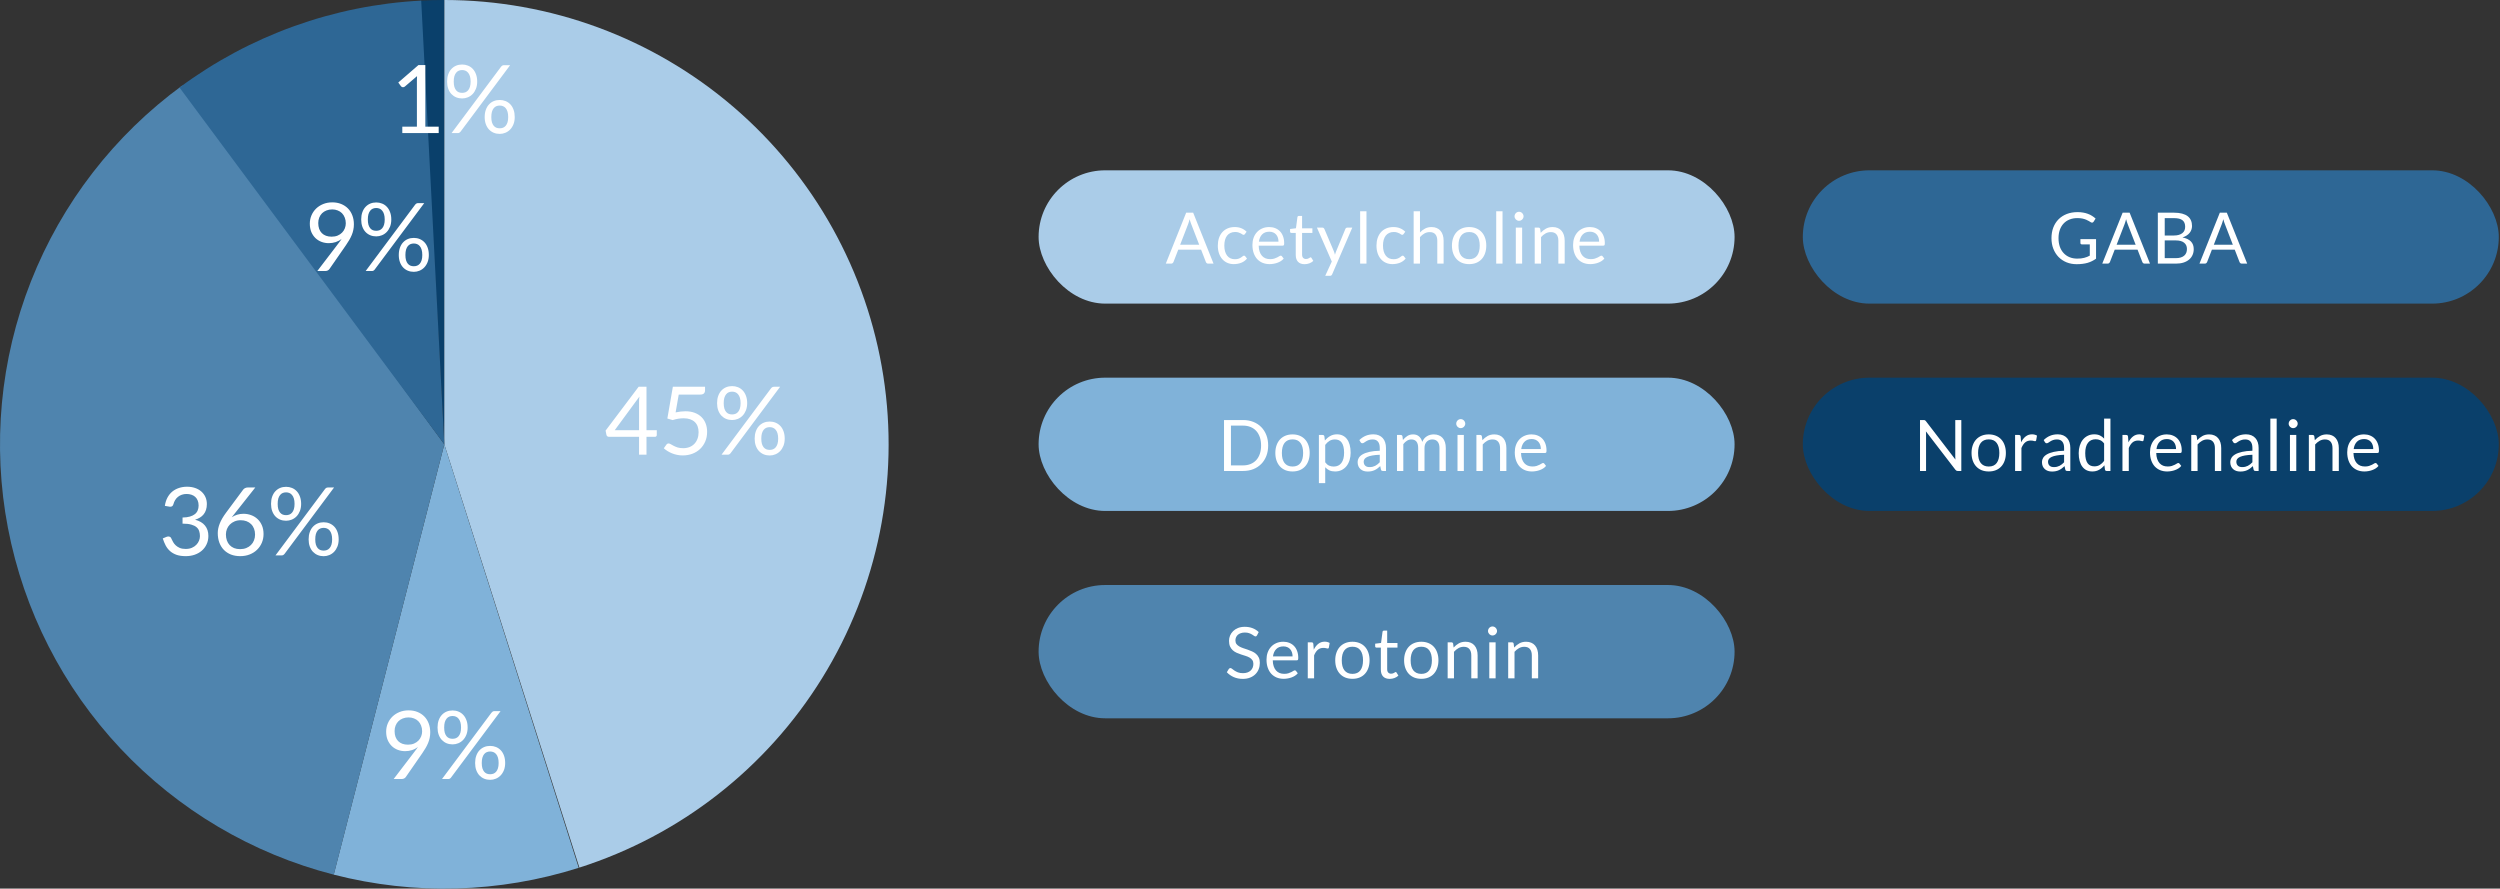 <svg width="422" height="150" viewBox="0 0 422 150" fill="none" xmlns="http://www.w3.org/2000/svg">
<rect x="0" y="0" width="422" height="150" fill="#333333" stroke="none"/>
<path d="M75 0C73.628 -1.63623e-08 72.256 0.038 70.886 0.113L75 75V0Z" fill="#0A406B"/>
<path d="M97.8 146.451C114.843 141.012 129.382 129.66 138.791 114.443C148.199 99.226 151.859 81.148 149.108 63.47C146.358 45.792 137.379 29.68 123.792 18.041C110.205 6.402 92.904 0.003 75.014 1.29794e-06L75 75L97.8 146.451Z" fill="#AACCE8"/>
<path d="M56.334 147.64C69.955 151.14 84.285 150.74 97.689 146.486L75 75L56.334 147.64Z" fill="#80B2D9"/>
<path d="M30.792 14.414C19.306 22.795 10.439 34.268 5.225 47.496C0.011 60.725 -1.336 75.163 1.342 89.127C4.021 103.091 10.613 116.006 20.352 126.367C30.09 136.727 42.572 144.106 56.344 147.643L75 75L30.792 14.414Z" fill="#4F84AE"/>
<path d="M71.099 0.102C56.35 0.87 42.157 5.975 30.299 14.777L75 75L71.099 0.102Z" fill="#2E6795"/>
<path d="M67.909 21.378H70.373V13.562C70.373 13.327 70.381 13.09 70.397 12.85L68.349 14.602C68.296 14.645 68.243 14.677 68.189 14.698C68.136 14.714 68.085 14.722 68.037 14.722C67.957 14.722 67.885 14.706 67.821 14.674C67.757 14.636 67.709 14.594 67.677 14.546L67.229 13.93L70.637 10.978H71.797V21.378H74.053V22.466H67.909V21.378ZM80.55 13.77C80.55 14.218 80.481 14.62 80.343 14.978C80.204 15.33 80.017 15.629 79.782 15.874C79.553 16.114 79.284 16.298 78.975 16.426C78.665 16.554 78.343 16.618 78.007 16.618C77.644 16.618 77.308 16.554 76.999 16.426C76.695 16.298 76.428 16.114 76.198 15.874C75.969 15.629 75.79 15.33 75.662 14.978C75.534 14.62 75.471 14.218 75.471 13.77C75.471 13.311 75.534 12.903 75.662 12.546C75.79 12.188 75.969 11.887 76.198 11.642C76.428 11.396 76.695 11.21 76.999 11.082C77.308 10.954 77.644 10.89 78.007 10.89C78.364 10.89 78.697 10.954 79.007 11.082C79.321 11.21 79.591 11.396 79.814 11.642C80.044 11.887 80.222 12.188 80.35 12.546C80.484 12.903 80.55 13.311 80.55 13.77ZM79.439 13.77C79.439 13.418 79.401 13.119 79.326 12.874C79.252 12.629 79.148 12.428 79.014 12.274C78.886 12.114 78.734 11.999 78.558 11.93C78.388 11.861 78.204 11.826 78.007 11.826C77.809 11.826 77.623 11.861 77.447 11.93C77.276 11.999 77.126 12.114 76.999 12.274C76.871 12.428 76.769 12.629 76.695 12.874C76.625 13.119 76.591 13.418 76.591 13.77C76.591 14.117 76.625 14.412 76.695 14.658C76.769 14.898 76.871 15.095 76.999 15.25C77.126 15.399 77.276 15.508 77.447 15.578C77.623 15.642 77.809 15.674 78.007 15.674C78.204 15.674 78.388 15.642 78.558 15.578C78.734 15.508 78.886 15.399 79.014 15.25C79.148 15.095 79.252 14.898 79.326 14.658C79.401 14.412 79.439 14.117 79.439 13.77ZM84.558 11.29C84.628 11.199 84.7 11.13 84.775 11.082C84.855 11.028 84.959 11.002 85.087 11.002H86.111L77.734 22.234C77.681 22.303 77.617 22.359 77.543 22.402C77.468 22.445 77.38 22.466 77.278 22.466H76.222L84.558 11.29ZM86.886 19.762C86.886 20.21 86.817 20.61 86.678 20.962C86.54 21.314 86.353 21.613 86.118 21.858C85.889 22.098 85.62 22.282 85.311 22.41C85.007 22.538 84.686 22.602 84.35 22.602C83.988 22.602 83.652 22.538 83.343 22.41C83.038 22.282 82.772 22.098 82.543 21.858C82.313 21.613 82.135 21.314 82.007 20.962C81.879 20.61 81.814 20.21 81.814 19.762C81.814 19.303 81.879 18.895 82.007 18.538C82.135 18.175 82.313 17.871 82.543 17.626C82.772 17.381 83.038 17.194 83.343 17.066C83.652 16.938 83.988 16.874 84.35 16.874C84.708 16.874 85.041 16.938 85.35 17.066C85.66 17.194 85.929 17.381 86.159 17.626C86.388 17.871 86.567 18.175 86.695 18.538C86.823 18.895 86.886 19.303 86.886 19.762ZM85.782 19.762C85.782 19.41 85.745 19.111 85.671 18.866C85.596 18.615 85.492 18.413 85.359 18.258C85.231 18.103 85.079 17.991 84.903 17.922C84.732 17.852 84.548 17.818 84.35 17.818C84.153 17.818 83.966 17.852 83.79 17.922C83.62 17.991 83.471 18.103 83.343 18.258C83.215 18.413 83.113 18.615 83.038 18.866C82.969 19.111 82.934 19.41 82.934 19.762C82.934 20.108 82.969 20.402 83.038 20.642C83.113 20.882 83.215 21.079 83.343 21.234C83.471 21.383 83.62 21.492 83.79 21.562C83.966 21.626 84.153 21.658 84.35 21.658C84.548 21.658 84.732 21.626 84.903 21.562C85.079 21.492 85.231 21.383 85.359 21.234C85.492 21.079 85.596 20.882 85.671 20.642C85.745 20.402 85.782 20.108 85.782 19.762Z" fill="white"/>
<path d="M55.505 41.046C55.073 41.046 54.663 40.974 54.273 40.83C53.889 40.686 53.551 40.475 53.257 40.198C52.964 39.915 52.729 39.571 52.553 39.166C52.383 38.755 52.297 38.286 52.297 37.758C52.297 37.257 52.391 36.787 52.577 36.35C52.764 35.913 53.025 35.531 53.361 35.206C53.697 34.881 54.097 34.625 54.561 34.438C55.025 34.251 55.535 34.158 56.089 34.158C56.639 34.158 57.137 34.249 57.585 34.43C58.033 34.611 58.417 34.865 58.737 35.19C59.057 35.515 59.303 35.905 59.473 36.358C59.649 36.811 59.737 37.313 59.737 37.862C59.737 38.193 59.705 38.507 59.641 38.806C59.583 39.099 59.495 39.387 59.377 39.67C59.26 39.953 59.119 40.235 58.953 40.518C58.793 40.795 58.609 41.083 58.401 41.382L55.609 45.414C55.54 45.515 55.441 45.598 55.313 45.662C55.185 45.721 55.039 45.75 54.873 45.75H53.561L57.049 41.182C57.167 41.027 57.276 40.881 57.377 40.742C57.479 40.603 57.575 40.465 57.665 40.326C57.372 40.561 57.041 40.739 56.673 40.862C56.305 40.985 55.916 41.046 55.505 41.046ZM58.369 37.694C58.369 37.337 58.311 37.014 58.193 36.726C58.081 36.433 57.924 36.185 57.721 35.982C57.519 35.779 57.276 35.625 56.993 35.518C56.716 35.406 56.409 35.35 56.073 35.35C55.721 35.35 55.399 35.409 55.105 35.526C54.817 35.638 54.569 35.795 54.361 35.998C54.159 36.201 54.001 36.443 53.889 36.726C53.777 37.009 53.721 37.318 53.721 37.654C53.721 38.017 53.772 38.342 53.873 38.63C53.98 38.913 54.129 39.153 54.321 39.35C54.519 39.547 54.756 39.697 55.033 39.798C55.316 39.899 55.631 39.95 55.977 39.95C56.361 39.95 56.7 39.889 56.993 39.766C57.292 39.638 57.543 39.47 57.745 39.262C57.948 39.054 58.103 38.814 58.209 38.542C58.316 38.27 58.369 37.987 58.369 37.694ZM66.05 37.054C66.05 37.502 65.981 37.905 65.843 38.262C65.704 38.614 65.517 38.913 65.282 39.158C65.053 39.398 64.784 39.582 64.475 39.71C64.165 39.838 63.843 39.902 63.507 39.902C63.144 39.902 62.808 39.838 62.498 39.71C62.194 39.582 61.928 39.398 61.699 39.158C61.469 38.913 61.291 38.614 61.163 38.262C61.035 37.905 60.971 37.502 60.971 37.054C60.971 36.595 61.035 36.187 61.163 35.83C61.291 35.473 61.469 35.171 61.699 34.926C61.928 34.681 62.194 34.494 62.498 34.366C62.808 34.238 63.144 34.174 63.507 34.174C63.864 34.174 64.197 34.238 64.507 34.366C64.821 34.494 65.091 34.681 65.314 34.926C65.544 35.171 65.722 35.473 65.85 35.83C65.984 36.187 66.05 36.595 66.05 37.054ZM64.939 37.054C64.939 36.702 64.901 36.403 64.826 36.158C64.752 35.913 64.648 35.713 64.514 35.558C64.386 35.398 64.234 35.283 64.058 35.214C63.888 35.145 63.704 35.11 63.507 35.11C63.309 35.11 63.123 35.145 62.947 35.214C62.776 35.283 62.627 35.398 62.498 35.558C62.37 35.713 62.269 35.913 62.194 36.158C62.125 36.403 62.09 36.702 62.09 37.054C62.09 37.401 62.125 37.697 62.194 37.942C62.269 38.182 62.37 38.379 62.498 38.534C62.627 38.683 62.776 38.793 62.947 38.862C63.123 38.926 63.309 38.958 63.507 38.958C63.704 38.958 63.888 38.926 64.058 38.862C64.234 38.793 64.386 38.683 64.514 38.534C64.648 38.379 64.752 38.182 64.826 37.942C64.901 37.697 64.939 37.401 64.939 37.054ZM70.058 34.574C70.128 34.483 70.2 34.414 70.275 34.366C70.355 34.313 70.459 34.286 70.587 34.286H71.611L63.234 45.518C63.181 45.587 63.117 45.643 63.042 45.686C62.968 45.729 62.88 45.75 62.779 45.75H61.722L70.058 34.574ZM72.386 43.046C72.386 43.494 72.317 43.894 72.178 44.246C72.04 44.598 71.853 44.897 71.618 45.142C71.389 45.382 71.12 45.566 70.811 45.694C70.507 45.822 70.186 45.886 69.85 45.886C69.488 45.886 69.152 45.822 68.843 45.694C68.538 45.566 68.272 45.382 68.043 45.142C67.813 44.897 67.635 44.598 67.507 44.246C67.379 43.894 67.314 43.494 67.314 43.046C67.314 42.587 67.379 42.179 67.507 41.822C67.635 41.459 67.813 41.155 68.043 40.91C68.272 40.665 68.538 40.478 68.843 40.35C69.152 40.222 69.488 40.158 69.85 40.158C70.208 40.158 70.541 40.222 70.85 40.35C71.16 40.478 71.429 40.665 71.659 40.91C71.888 41.155 72.067 41.459 72.195 41.822C72.323 42.179 72.386 42.587 72.386 43.046ZM71.282 43.046C71.282 42.694 71.245 42.395 71.171 42.15C71.096 41.899 70.992 41.697 70.859 41.542C70.731 41.387 70.579 41.275 70.403 41.206C70.232 41.137 70.048 41.102 69.85 41.102C69.653 41.102 69.466 41.137 69.29 41.206C69.12 41.275 68.971 41.387 68.843 41.542C68.715 41.697 68.613 41.899 68.538 42.15C68.469 42.395 68.434 42.694 68.434 43.046C68.434 43.393 68.469 43.686 68.538 43.926C68.613 44.166 68.715 44.363 68.843 44.518C68.971 44.667 69.12 44.777 69.29 44.846C69.466 44.91 69.653 44.942 69.85 44.942C70.048 44.942 70.232 44.91 70.403 44.846C70.579 44.777 70.731 44.667 70.859 44.518C70.992 44.363 71.096 44.166 71.171 43.926C71.245 43.686 71.282 43.393 71.282 43.046Z" fill="white"/>
<path d="M31.573 82.158C32.059 82.158 32.507 82.227 32.917 82.366C33.328 82.505 33.68 82.702 33.973 82.958C34.272 83.214 34.504 83.523 34.669 83.886C34.835 84.249 34.917 84.651 34.917 85.094C34.917 85.457 34.869 85.782 34.773 86.07C34.683 86.353 34.549 86.603 34.373 86.822C34.203 87.035 33.995 87.217 33.749 87.366C33.504 87.515 33.229 87.635 32.925 87.726C33.672 87.923 34.232 88.254 34.605 88.718C34.984 89.182 35.173 89.763 35.173 90.462C35.173 90.99 35.072 91.465 34.869 91.886C34.672 92.307 34.4 92.667 34.053 92.966C33.707 93.259 33.301 93.486 32.837 93.646C32.379 93.801 31.885 93.878 31.357 93.878C30.749 93.878 30.229 93.803 29.797 93.654C29.365 93.499 29 93.289 28.701 93.022C28.403 92.755 28.157 92.441 27.965 92.078C27.773 91.71 27.611 91.313 27.477 90.886L28.085 90.63C28.197 90.582 28.309 90.558 28.421 90.558C28.528 90.558 28.621 90.582 28.701 90.63C28.787 90.673 28.851 90.742 28.893 90.838C28.904 90.859 28.915 90.883 28.925 90.91C28.936 90.931 28.947 90.955 28.957 90.982C29.032 91.137 29.123 91.313 29.229 91.51C29.336 91.702 29.48 91.883 29.661 92.054C29.843 92.225 30.067 92.369 30.333 92.486C30.605 92.603 30.941 92.662 31.341 92.662C31.741 92.662 32.091 92.598 32.389 92.47C32.693 92.337 32.944 92.166 33.141 91.958C33.344 91.75 33.496 91.518 33.597 91.262C33.699 91.006 33.749 90.753 33.749 90.502C33.749 90.193 33.707 89.91 33.621 89.654C33.541 89.398 33.392 89.177 33.173 88.99C32.96 88.803 32.661 88.657 32.277 88.55C31.899 88.443 31.411 88.39 30.813 88.39V87.358C31.299 87.353 31.712 87.299 32.053 87.198C32.4 87.097 32.683 86.958 32.901 86.782C33.12 86.606 33.277 86.395 33.373 86.15C33.475 85.905 33.525 85.633 33.525 85.334C33.525 85.003 33.472 84.715 33.365 84.47C33.264 84.225 33.123 84.022 32.941 83.862C32.76 83.702 32.544 83.582 32.293 83.502C32.048 83.422 31.781 83.382 31.493 83.382C31.205 83.382 30.939 83.425 30.693 83.51C30.448 83.595 30.229 83.715 30.037 83.87C29.851 84.019 29.693 84.201 29.565 84.414C29.437 84.622 29.341 84.849 29.277 85.094C29.235 85.249 29.171 85.361 29.085 85.43C29 85.499 28.891 85.534 28.757 85.534C28.731 85.534 28.701 85.534 28.669 85.534C28.643 85.529 28.611 85.523 28.573 85.518L27.829 85.39C27.904 84.867 28.048 84.406 28.261 84.006C28.475 83.601 28.744 83.262 29.069 82.99C29.4 82.718 29.776 82.513 30.197 82.374C30.624 82.23 31.083 82.158 31.573 82.158ZM41.094 86.726C41.553 86.726 41.988 86.803 42.398 86.958C42.809 87.107 43.169 87.329 43.478 87.622C43.788 87.91 44.033 88.267 44.215 88.694C44.396 89.115 44.486 89.598 44.486 90.142C44.486 90.67 44.391 91.161 44.199 91.614C44.007 92.067 43.737 92.462 43.391 92.798C43.049 93.134 42.636 93.398 42.151 93.59C41.665 93.782 41.132 93.878 40.55 93.878C39.974 93.878 39.452 93.787 38.983 93.606C38.519 93.419 38.121 93.158 37.791 92.822C37.46 92.481 37.204 92.07 37.023 91.59C36.846 91.105 36.758 90.563 36.758 89.966C36.758 89.465 36.87 88.931 37.094 88.366C37.319 87.801 37.673 87.193 38.158 86.542L41.062 82.63C41.137 82.534 41.241 82.454 41.374 82.39C41.508 82.321 41.66 82.286 41.831 82.286H43.094L39.118 87.318C39.391 87.131 39.692 86.987 40.023 86.886C40.353 86.779 40.711 86.726 41.094 86.726ZM38.135 90.214C38.135 90.582 38.188 90.918 38.294 91.222C38.401 91.526 38.556 91.787 38.758 92.006C38.967 92.225 39.217 92.395 39.511 92.518C39.809 92.635 40.148 92.694 40.526 92.694C40.91 92.694 41.257 92.633 41.566 92.51C41.876 92.387 42.14 92.217 42.358 91.998C42.583 91.779 42.753 91.521 42.87 91.222C42.993 90.923 43.054 90.598 43.054 90.246C43.054 89.873 42.996 89.537 42.879 89.238C42.761 88.934 42.596 88.678 42.383 88.47C42.169 88.257 41.913 88.094 41.614 87.982C41.316 87.87 40.988 87.814 40.63 87.814C40.246 87.814 39.9 87.881 39.59 88.014C39.281 88.142 39.017 88.318 38.798 88.542C38.585 88.761 38.42 89.017 38.303 89.31C38.191 89.598 38.135 89.899 38.135 90.214ZM50.832 85.054C50.832 85.502 50.762 85.905 50.624 86.262C50.485 86.614 50.298 86.913 50.064 87.158C49.834 87.398 49.565 87.582 49.256 87.71C48.946 87.838 48.624 87.902 48.288 87.902C47.925 87.902 47.589 87.838 47.28 87.71C46.976 87.582 46.709 87.398 46.48 87.158C46.25 86.913 46.072 86.614 45.944 86.262C45.816 85.905 45.752 85.502 45.752 85.054C45.752 84.595 45.816 84.187 45.944 83.83C46.072 83.473 46.25 83.171 46.48 82.926C46.709 82.681 46.976 82.494 47.28 82.366C47.589 82.238 47.925 82.174 48.288 82.174C48.645 82.174 48.978 82.238 49.288 82.366C49.602 82.494 49.872 82.681 50.096 82.926C50.325 83.171 50.504 83.473 50.632 83.83C50.765 84.187 50.832 84.595 50.832 85.054ZM49.72 85.054C49.72 84.702 49.682 84.403 49.608 84.158C49.533 83.913 49.429 83.713 49.296 83.558C49.168 83.398 49.016 83.283 48.84 83.214C48.669 83.145 48.485 83.11 48.288 83.11C48.09 83.11 47.904 83.145 47.728 83.214C47.557 83.283 47.408 83.398 47.28 83.558C47.152 83.713 47.05 83.913 46.976 84.158C46.906 84.403 46.872 84.702 46.872 85.054C46.872 85.401 46.906 85.697 46.976 85.942C47.05 86.182 47.152 86.379 47.28 86.534C47.408 86.683 47.557 86.793 47.728 86.862C47.904 86.926 48.09 86.958 48.288 86.958C48.485 86.958 48.669 86.926 48.84 86.862C49.016 86.793 49.168 86.683 49.296 86.534C49.429 86.379 49.533 86.182 49.608 85.942C49.682 85.697 49.72 85.401 49.72 85.054ZM54.84 82.574C54.909 82.483 54.981 82.414 55.056 82.366C55.136 82.313 55.24 82.286 55.368 82.286H56.392L48.016 93.518C47.962 93.587 47.898 93.643 47.824 93.686C47.749 93.729 47.661 93.75 47.56 93.75H46.504L54.84 82.574ZM57.168 91.046C57.168 91.494 57.098 91.894 56.96 92.246C56.821 92.598 56.634 92.897 56.4 93.142C56.17 93.382 55.901 93.566 55.592 93.694C55.288 93.822 54.968 93.886 54.632 93.886C54.269 93.886 53.933 93.822 53.624 93.694C53.32 93.566 53.053 93.382 52.824 93.142C52.594 92.897 52.416 92.598 52.288 92.246C52.16 91.894 52.096 91.494 52.096 91.046C52.096 90.587 52.16 90.179 52.288 89.822C52.416 89.459 52.594 89.155 52.824 88.91C53.053 88.665 53.32 88.478 53.624 88.35C53.933 88.222 54.269 88.158 54.632 88.158C54.989 88.158 55.322 88.222 55.632 88.35C55.941 88.478 56.21 88.665 56.44 88.91C56.669 89.155 56.848 89.459 56.976 89.822C57.104 90.179 57.168 90.587 57.168 91.046ZM56.064 91.046C56.064 90.694 56.026 90.395 55.952 90.15C55.877 89.899 55.773 89.697 55.64 89.542C55.512 89.387 55.36 89.275 55.184 89.206C55.013 89.137 54.829 89.102 54.632 89.102C54.434 89.102 54.248 89.137 54.072 89.206C53.901 89.275 53.752 89.387 53.624 89.542C53.496 89.697 53.394 89.899 53.32 90.15C53.25 90.395 53.216 90.694 53.216 91.046C53.216 91.393 53.25 91.686 53.32 91.926C53.394 92.166 53.496 92.363 53.624 92.518C53.752 92.667 53.901 92.777 54.072 92.846C54.248 92.91 54.434 92.942 54.632 92.942C54.829 92.942 55.013 92.91 55.184 92.846C55.36 92.777 55.512 92.667 55.64 92.518C55.773 92.363 55.877 92.166 55.952 91.926C56.026 91.686 56.064 91.393 56.064 91.046Z" fill="white"/>
<path d="M68.392 126.796C67.96 126.796 67.549 126.724 67.16 126.58C66.776 126.436 66.437 126.225 66.144 125.948C65.851 125.665 65.616 125.321 65.44 124.916C65.269 124.505 65.184 124.036 65.184 123.508C65.184 123.007 65.277 122.537 65.464 122.1C65.651 121.663 65.912 121.281 66.248 120.956C66.584 120.631 66.984 120.375 67.448 120.188C67.912 120.001 68.421 119.908 68.976 119.908C69.525 119.908 70.024 119.999 70.472 120.18C70.92 120.361 71.304 120.615 71.624 120.94C71.944 121.265 72.189 121.655 72.36 122.108C72.536 122.561 72.624 123.063 72.624 123.612C72.624 123.943 72.592 124.257 72.528 124.556C72.469 124.849 72.381 125.137 72.264 125.42C72.147 125.703 72.005 125.985 71.84 126.268C71.68 126.545 71.496 126.833 71.288 127.132L68.496 131.164C68.427 131.265 68.328 131.348 68.2 131.412C68.072 131.471 67.925 131.5 67.76 131.5H66.448L69.936 126.932C70.053 126.777 70.163 126.631 70.264 126.492C70.365 126.353 70.461 126.215 70.552 126.076C70.259 126.311 69.928 126.489 69.56 126.612C69.192 126.735 68.803 126.796 68.392 126.796ZM71.256 123.444C71.256 123.087 71.197 122.764 71.08 122.476C70.968 122.183 70.811 121.935 70.608 121.732C70.405 121.529 70.163 121.375 69.88 121.268C69.603 121.156 69.296 121.1 68.96 121.1C68.608 121.1 68.285 121.159 67.992 121.276C67.704 121.388 67.456 121.545 67.248 121.748C67.045 121.951 66.888 122.193 66.776 122.476C66.664 122.759 66.608 123.068 66.608 123.404C66.608 123.767 66.659 124.092 66.76 124.38C66.867 124.663 67.016 124.903 67.208 125.1C67.405 125.297 67.643 125.447 67.92 125.548C68.203 125.649 68.517 125.7 68.864 125.7C69.248 125.7 69.587 125.639 69.88 125.516C70.179 125.388 70.429 125.22 70.632 125.012C70.835 124.804 70.989 124.564 71.096 124.292C71.203 124.02 71.256 123.737 71.256 123.444ZM78.937 122.804C78.937 123.252 78.868 123.655 78.729 124.012C78.591 124.364 78.404 124.663 78.169 124.908C77.94 125.148 77.671 125.332 77.361 125.46C77.052 125.588 76.729 125.652 76.393 125.652C76.031 125.652 75.695 125.588 75.385 125.46C75.081 125.332 74.815 125.148 74.585 124.908C74.356 124.663 74.177 124.364 74.049 124.012C73.921 123.655 73.857 123.252 73.857 122.804C73.857 122.345 73.921 121.937 74.049 121.58C74.177 121.223 74.356 120.921 74.585 120.676C74.815 120.431 75.081 120.244 75.385 120.116C75.695 119.988 76.031 119.924 76.393 119.924C76.751 119.924 77.084 119.988 77.393 120.116C77.708 120.244 77.977 120.431 78.201 120.676C78.431 120.921 78.609 121.223 78.737 121.58C78.871 121.937 78.937 122.345 78.937 122.804ZM77.825 122.804C77.825 122.452 77.788 122.153 77.713 121.908C77.639 121.663 77.535 121.463 77.401 121.308C77.273 121.148 77.121 121.033 76.945 120.964C76.775 120.895 76.591 120.86 76.393 120.86C76.196 120.86 76.009 120.895 75.833 120.964C75.663 121.033 75.513 121.148 75.385 121.308C75.257 121.463 75.156 121.663 75.081 121.908C75.012 122.153 74.977 122.452 74.977 122.804C74.977 123.151 75.012 123.447 75.081 123.692C75.156 123.932 75.257 124.129 75.385 124.284C75.513 124.433 75.663 124.543 75.833 124.612C76.009 124.676 76.196 124.708 76.393 124.708C76.591 124.708 76.775 124.676 76.945 124.612C77.121 124.543 77.273 124.433 77.401 124.284C77.535 124.129 77.639 123.932 77.713 123.692C77.788 123.447 77.825 123.151 77.825 122.804ZM82.945 120.324C83.015 120.233 83.087 120.164 83.161 120.116C83.241 120.063 83.345 120.036 83.473 120.036H84.497L76.121 131.268C76.068 131.337 76.004 131.393 75.929 131.436C75.855 131.479 75.767 131.5 75.665 131.5H74.609L82.945 120.324ZM85.273 128.796C85.273 129.244 85.204 129.644 85.065 129.996C84.927 130.348 84.74 130.647 84.505 130.892C84.276 131.132 84.007 131.316 83.697 131.444C83.393 131.572 83.073 131.636 82.737 131.636C82.375 131.636 82.039 131.572 81.729 131.444C81.425 131.316 81.159 131.132 80.929 130.892C80.7 130.647 80.521 130.348 80.393 129.996C80.265 129.644 80.201 129.244 80.201 128.796C80.201 128.337 80.265 127.929 80.393 127.572C80.521 127.209 80.7 126.905 80.929 126.66C81.159 126.415 81.425 126.228 81.729 126.1C82.039 125.972 82.375 125.908 82.737 125.908C83.095 125.908 83.428 125.972 83.737 126.1C84.047 126.228 84.316 126.415 84.545 126.66C84.775 126.905 84.953 127.209 85.081 127.572C85.209 127.929 85.273 128.337 85.273 128.796ZM84.169 128.796C84.169 128.444 84.132 128.145 84.057 127.9C83.983 127.649 83.879 127.447 83.745 127.292C83.617 127.137 83.465 127.025 83.289 126.956C83.119 126.887 82.935 126.852 82.737 126.852C82.54 126.852 82.353 126.887 82.177 126.956C82.007 127.025 81.857 127.137 81.729 127.292C81.601 127.447 81.5 127.649 81.425 127.9C81.356 128.145 81.321 128.444 81.321 128.796C81.321 129.143 81.356 129.436 81.425 129.676C81.5 129.916 81.601 130.113 81.729 130.268C81.857 130.417 82.007 130.527 82.177 130.596C82.353 130.66 82.54 130.692 82.737 130.692C82.935 130.692 83.119 130.66 83.289 130.596C83.465 130.527 83.617 130.417 83.745 130.268C83.879 130.113 83.983 129.916 84.057 129.676C84.132 129.436 84.169 129.143 84.169 128.796Z" fill="white"/>
<path d="M109.128 72.614H110.864V73.43C110.864 73.515 110.838 73.587 110.784 73.646C110.736 73.705 110.659 73.734 110.552 73.734H109.128V76.75H107.872V73.734H102.792C102.686 73.734 102.592 73.705 102.512 73.646C102.438 73.582 102.39 73.505 102.368 73.414L102.224 72.686L107.8 65.286H109.128V72.614ZM107.872 67.886C107.872 67.747 107.875 67.598 107.88 67.438C107.891 67.278 107.91 67.113 107.936 66.942L103.768 72.614H107.872V67.886ZM119.01 65.91C119.01 66.113 118.946 66.281 118.818 66.414C118.69 66.542 118.474 66.606 118.17 66.606H114.57L114.042 69.614C114.639 69.486 115.191 69.422 115.698 69.422C116.295 69.422 116.82 69.51 117.274 69.686C117.732 69.862 118.116 70.105 118.426 70.414C118.735 70.723 118.967 71.089 119.122 71.51C119.282 71.931 119.362 72.39 119.362 72.886C119.362 73.494 119.255 74.043 119.042 74.534C118.828 75.025 118.535 75.446 118.162 75.798C117.794 76.145 117.359 76.411 116.858 76.598C116.356 76.785 115.815 76.878 115.234 76.878C114.898 76.878 114.575 76.843 114.266 76.774C113.956 76.71 113.668 76.622 113.402 76.51C113.135 76.398 112.887 76.27 112.658 76.126C112.428 75.982 112.226 75.83 112.05 75.67L112.482 75.062C112.578 74.923 112.706 74.854 112.866 74.854C112.967 74.854 113.084 74.897 113.218 74.982C113.356 75.062 113.522 75.153 113.714 75.254C113.906 75.355 114.13 75.449 114.386 75.534C114.647 75.614 114.956 75.654 115.314 75.654C115.714 75.654 116.074 75.59 116.394 75.462C116.714 75.334 116.986 75.153 117.21 74.918C117.439 74.678 117.615 74.393 117.738 74.062C117.86 73.731 117.922 73.361 117.922 72.95C117.922 72.593 117.868 72.27 117.762 71.982C117.66 71.694 117.503 71.449 117.29 71.246C117.082 71.043 116.82 70.886 116.506 70.774C116.191 70.662 115.823 70.606 115.402 70.606C115.114 70.606 114.815 70.63 114.506 70.678C114.196 70.726 113.876 70.803 113.546 70.91L112.65 70.646L113.578 65.286H119.01V65.91ZM126.123 68.054C126.123 68.502 126.053 68.905 125.915 69.262C125.776 69.614 125.589 69.913 125.355 70.158C125.125 70.398 124.856 70.582 124.547 70.71C124.237 70.838 123.915 70.902 123.579 70.902C123.216 70.902 122.88 70.838 122.571 70.71C122.267 70.582 122 70.398 121.771 70.158C121.541 69.913 121.363 69.614 121.235 69.262C121.107 68.905 121.043 68.502 121.043 68.054C121.043 67.595 121.107 67.187 121.235 66.83C121.363 66.473 121.541 66.171 121.771 65.926C122 65.681 122.267 65.494 122.571 65.366C122.88 65.238 123.216 65.174 123.579 65.174C123.936 65.174 124.269 65.238 124.579 65.366C124.893 65.494 125.163 65.681 125.387 65.926C125.616 66.171 125.795 66.473 125.923 66.83C126.056 67.187 126.123 67.595 126.123 68.054ZM125.011 68.054C125.011 67.702 124.973 67.403 124.899 67.158C124.824 66.913 124.72 66.713 124.587 66.558C124.459 66.398 124.307 66.283 124.131 66.214C123.96 66.145 123.776 66.11 123.579 66.11C123.381 66.11 123.195 66.145 123.019 66.214C122.848 66.283 122.699 66.398 122.571 66.558C122.443 66.713 122.341 66.913 122.267 67.158C122.197 67.403 122.163 67.702 122.163 68.054C122.163 68.401 122.197 68.697 122.267 68.942C122.341 69.182 122.443 69.379 122.571 69.534C122.699 69.683 122.848 69.793 123.019 69.862C123.195 69.926 123.381 69.958 123.579 69.958C123.776 69.958 123.96 69.926 124.131 69.862C124.307 69.793 124.459 69.683 124.587 69.534C124.72 69.379 124.824 69.182 124.899 68.942C124.973 68.697 125.011 68.401 125.011 68.054ZM130.131 65.574C130.2 65.483 130.272 65.414 130.347 65.366C130.427 65.313 130.531 65.286 130.659 65.286H131.683L123.307 76.518C123.253 76.587 123.189 76.643 123.115 76.686C123.04 76.729 122.952 76.75 122.851 76.75H121.795L130.131 65.574ZM132.459 74.046C132.459 74.494 132.389 74.894 132.251 75.246C132.112 75.598 131.925 75.897 131.691 76.142C131.461 76.382 131.192 76.566 130.883 76.694C130.579 76.822 130.259 76.886 129.923 76.886C129.56 76.886 129.224 76.822 128.915 76.694C128.611 76.566 128.344 76.382 128.115 76.142C127.885 75.897 127.707 75.598 127.579 75.246C127.451 74.894 127.387 74.494 127.387 74.046C127.387 73.587 127.451 73.179 127.579 72.822C127.707 72.459 127.885 72.155 128.115 71.91C128.344 71.665 128.611 71.478 128.915 71.35C129.224 71.222 129.56 71.158 129.923 71.158C130.28 71.158 130.613 71.222 130.923 71.35C131.232 71.478 131.501 71.665 131.731 71.91C131.96 72.155 132.139 72.459 132.267 72.822C132.395 73.179 132.459 73.587 132.459 74.046ZM131.355 74.046C131.355 73.694 131.317 73.395 131.243 73.15C131.168 72.899 131.064 72.697 130.931 72.542C130.803 72.387 130.651 72.275 130.475 72.206C130.304 72.137 130.12 72.102 129.923 72.102C129.725 72.102 129.539 72.137 129.363 72.206C129.192 72.275 129.043 72.387 128.915 72.542C128.787 72.697 128.685 72.899 128.611 73.15C128.541 73.395 128.507 73.694 128.507 74.046C128.507 74.393 128.541 74.686 128.611 74.926C128.685 75.166 128.787 75.363 128.915 75.518C129.043 75.667 129.192 75.777 129.363 75.846C129.539 75.91 129.725 75.942 129.923 75.942C130.12 75.942 130.304 75.91 130.475 75.846C130.651 75.777 130.803 75.667 130.931 75.518C131.064 75.363 131.168 75.166 131.243 74.926C131.317 74.686 131.355 74.393 131.355 74.046Z" fill="white"/>
<rect x="175.316" y="28.75" width="117.48" height="22.5" rx="11.25" fill="#AACCE8"/>
<path d="M204.846 44.5H203.946C203.842 44.5 203.758 44.474 203.694 44.422C203.63 44.37 203.582 44.304 203.55 44.224L202.746 42.148H198.888L198.084 44.224C198.056 44.296 198.008 44.36 197.94 44.416C197.872 44.472 197.788 44.5 197.688 44.5H196.788L200.226 35.902H201.408L204.846 44.5ZM199.212 41.308H202.422L201.072 37.81C200.984 37.594 200.898 37.324 200.814 37C200.77 37.164 200.726 37.316 200.682 37.456C200.642 37.592 200.602 37.712 200.562 37.816L199.212 41.308ZM210.146 39.502C210.114 39.546 210.082 39.58 210.05 39.604C210.018 39.628 209.972 39.64 209.912 39.64C209.852 39.64 209.786 39.616 209.714 39.568C209.646 39.516 209.558 39.46 209.45 39.4C209.342 39.34 209.21 39.286 209.054 39.238C208.902 39.186 208.714 39.16 208.49 39.16C208.194 39.16 207.932 39.214 207.704 39.322C207.476 39.426 207.284 39.578 207.128 39.778C206.976 39.978 206.86 40.22 206.78 40.504C206.704 40.788 206.666 41.106 206.666 41.458C206.666 41.826 206.708 42.154 206.792 42.442C206.876 42.726 206.994 42.966 207.146 43.162C207.298 43.354 207.482 43.502 207.698 43.606C207.918 43.706 208.164 43.756 208.436 43.756C208.696 43.756 208.91 43.726 209.078 43.666C209.246 43.602 209.386 43.532 209.498 43.456C209.61 43.38 209.702 43.312 209.774 43.252C209.846 43.188 209.918 43.156 209.99 43.156C210.082 43.156 210.15 43.19 210.194 43.258L210.494 43.648C210.23 43.972 209.9 44.21 209.504 44.362C209.108 44.51 208.69 44.584 208.25 44.584C207.87 44.584 207.516 44.514 207.188 44.374C206.864 44.234 206.582 44.032 206.342 43.768C206.102 43.5 205.912 43.172 205.772 42.784C205.636 42.396 205.568 41.954 205.568 41.458C205.568 41.006 205.63 40.588 205.754 40.204C205.882 39.82 206.066 39.49 206.306 39.214C206.55 38.934 206.85 38.716 207.206 38.56C207.562 38.404 207.97 38.326 208.43 38.326C208.854 38.326 209.23 38.396 209.558 38.536C209.886 38.672 210.176 38.866 210.428 39.118L210.146 39.502ZM214.248 38.326C214.612 38.326 214.948 38.388 215.256 38.512C215.564 38.632 215.83 38.808 216.054 39.04C216.278 39.268 216.452 39.552 216.576 39.892C216.704 40.228 216.768 40.612 216.768 41.044C216.768 41.212 216.75 41.324 216.714 41.38C216.678 41.436 216.61 41.464 216.51 41.464H212.466C212.474 41.848 212.526 42.182 212.622 42.466C212.718 42.75 212.85 42.988 213.018 43.18C213.186 43.368 213.386 43.51 213.618 43.606C213.85 43.698 214.11 43.744 214.398 43.744C214.666 43.744 214.896 43.714 215.088 43.654C215.284 43.59 215.452 43.522 215.592 43.45C215.732 43.378 215.848 43.312 215.94 43.252C216.036 43.188 216.118 43.156 216.186 43.156C216.274 43.156 216.342 43.19 216.39 43.258L216.69 43.648C216.558 43.808 216.4 43.948 216.216 44.068C216.032 44.184 215.834 44.28 215.622 44.356C215.414 44.432 215.198 44.488 214.974 44.524C214.75 44.564 214.528 44.584 214.308 44.584C213.888 44.584 213.5 44.514 213.144 44.374C212.792 44.23 212.486 44.022 212.226 43.75C211.97 43.474 211.77 43.134 211.626 42.73C211.482 42.326 211.41 41.862 211.41 41.338C211.41 40.914 211.474 40.518 211.602 40.15C211.734 39.782 211.922 39.464 212.166 39.196C212.41 38.924 212.708 38.712 213.06 38.56C213.412 38.404 213.808 38.326 214.248 38.326ZM214.272 39.112C213.756 39.112 213.35 39.262 213.054 39.562C212.758 39.858 212.574 40.27 212.502 40.798H215.808C215.808 40.55 215.774 40.324 215.706 40.12C215.638 39.912 215.538 39.734 215.406 39.586C215.274 39.434 215.112 39.318 214.92 39.238C214.732 39.154 214.516 39.112 214.272 39.112ZM220.217 44.596C219.737 44.596 219.367 44.462 219.107 44.194C218.851 43.926 218.723 43.54 218.723 43.036V39.316H217.991C217.927 39.316 217.873 39.298 217.829 39.262C217.785 39.222 217.763 39.162 217.763 39.082V38.656L218.759 38.53L219.005 36.652C219.013 36.592 219.039 36.544 219.083 36.508C219.127 36.468 219.183 36.448 219.251 36.448H219.791V38.542H221.531V39.316H219.791V42.964C219.791 43.22 219.853 43.41 219.977 43.534C220.101 43.658 220.261 43.72 220.457 43.72C220.569 43.72 220.665 43.706 220.745 43.678C220.829 43.646 220.901 43.612 220.961 43.576C221.021 43.54 221.071 43.508 221.111 43.48C221.155 43.448 221.193 43.432 221.225 43.432C221.281 43.432 221.331 43.466 221.375 43.534L221.687 44.044C221.503 44.216 221.281 44.352 221.021 44.452C220.761 44.548 220.493 44.596 220.217 44.596ZM224.873 46.294C224.837 46.374 224.791 46.438 224.735 46.486C224.683 46.534 224.601 46.558 224.489 46.558H223.697L224.807 44.146L222.299 38.422H223.223C223.315 38.422 223.387 38.446 223.439 38.494C223.491 38.538 223.529 38.588 223.553 38.644L225.179 42.472C225.215 42.56 225.245 42.648 225.269 42.736C225.297 42.824 225.321 42.914 225.341 43.006C225.369 42.914 225.397 42.824 225.425 42.736C225.453 42.648 225.485 42.558 225.521 42.466L227.099 38.644C227.123 38.58 227.163 38.528 227.219 38.488C227.279 38.444 227.343 38.422 227.411 38.422H228.263L224.873 46.294ZM230.66 35.662V44.5H229.592V35.662H230.66ZM236.928 39.502C236.896 39.546 236.864 39.58 236.832 39.604C236.8 39.628 236.754 39.64 236.694 39.64C236.634 39.64 236.568 39.616 236.496 39.568C236.428 39.516 236.34 39.46 236.232 39.4C236.124 39.34 235.992 39.286 235.836 39.238C235.684 39.186 235.496 39.16 235.272 39.16C234.976 39.16 234.714 39.214 234.486 39.322C234.258 39.426 234.066 39.578 233.91 39.778C233.758 39.978 233.642 40.22 233.562 40.504C233.486 40.788 233.448 41.106 233.448 41.458C233.448 41.826 233.49 42.154 233.574 42.442C233.658 42.726 233.776 42.966 233.928 43.162C234.08 43.354 234.264 43.502 234.48 43.606C234.7 43.706 234.946 43.756 235.218 43.756C235.478 43.756 235.692 43.726 235.86 43.666C236.028 43.602 236.168 43.532 236.28 43.456C236.392 43.38 236.484 43.312 236.556 43.252C236.628 43.188 236.7 43.156 236.772 43.156C236.864 43.156 236.932 43.19 236.976 43.258L237.276 43.648C237.012 43.972 236.682 44.21 236.286 44.362C235.89 44.51 235.472 44.584 235.032 44.584C234.652 44.584 234.298 44.514 233.97 44.374C233.646 44.234 233.364 44.032 233.124 43.768C232.884 43.5 232.694 43.172 232.554 42.784C232.418 42.396 232.35 41.954 232.35 41.458C232.35 41.006 232.412 40.588 232.536 40.204C232.664 39.82 232.848 39.49 233.088 39.214C233.332 38.934 233.632 38.716 233.988 38.56C234.344 38.404 234.752 38.326 235.212 38.326C235.636 38.326 236.012 38.396 236.34 38.536C236.668 38.672 236.958 38.866 237.21 39.118L236.928 39.502ZM238.624 44.5V35.662H239.692V39.238C239.952 38.962 240.24 38.742 240.556 38.578C240.872 38.41 241.236 38.326 241.648 38.326C241.98 38.326 242.272 38.382 242.524 38.494C242.78 38.602 242.992 38.758 243.16 38.962C243.332 39.162 243.462 39.404 243.55 39.688C243.638 39.972 243.682 40.286 243.682 40.63V44.5H242.614V40.63C242.614 40.17 242.508 39.814 242.296 39.562C242.088 39.306 241.768 39.178 241.336 39.178C241.02 39.178 240.724 39.254 240.448 39.406C240.176 39.558 239.924 39.764 239.692 40.024V44.5H238.624ZM247.992 38.326C248.436 38.326 248.836 38.4 249.192 38.548C249.552 38.696 249.856 38.906 250.104 39.178C250.356 39.45 250.548 39.78 250.68 40.168C250.816 40.552 250.884 40.982 250.884 41.458C250.884 41.938 250.816 42.37 250.68 42.754C250.548 43.138 250.356 43.466 250.104 43.738C249.856 44.01 249.552 44.22 249.192 44.368C248.836 44.512 248.436 44.584 247.992 44.584C247.548 44.584 247.146 44.512 246.786 44.368C246.43 44.22 246.126 44.01 245.874 43.738C245.622 43.466 245.428 43.138 245.292 42.754C245.156 42.37 245.088 41.938 245.088 41.458C245.088 40.982 245.156 40.552 245.292 40.168C245.428 39.78 245.622 39.45 245.874 39.178C246.126 38.906 246.43 38.696 246.786 38.548C247.146 38.4 247.548 38.326 247.992 38.326ZM247.992 43.75C248.592 43.75 249.04 43.55 249.336 43.15C249.632 42.746 249.78 42.184 249.78 41.464C249.78 40.74 249.632 40.176 249.336 39.772C249.04 39.368 248.592 39.166 247.992 39.166C247.688 39.166 247.424 39.218 247.2 39.322C246.976 39.426 246.788 39.576 246.636 39.772C246.488 39.968 246.376 40.21 246.3 40.498C246.228 40.782 246.192 41.104 246.192 41.464C246.192 41.824 246.228 42.146 246.3 42.43C246.376 42.714 246.488 42.954 246.636 43.15C246.788 43.342 246.976 43.49 247.2 43.594C247.424 43.698 247.688 43.75 247.992 43.75ZM253.628 35.662V44.5H252.56V35.662H253.628ZM256.938 38.422V44.5H255.87V38.422H256.938ZM257.178 36.514C257.178 36.618 257.156 36.716 257.112 36.808C257.072 36.896 257.016 36.976 256.944 37.048C256.876 37.116 256.796 37.17 256.704 37.21C256.612 37.25 256.514 37.27 256.41 37.27C256.306 37.27 256.208 37.25 256.116 37.21C256.028 37.17 255.948 37.116 255.876 37.048C255.808 36.976 255.754 36.896 255.714 36.808C255.674 36.716 255.654 36.618 255.654 36.514C255.654 36.41 255.674 36.312 255.714 36.22C255.754 36.124 255.808 36.042 255.876 35.974C255.948 35.902 256.028 35.846 256.116 35.806C256.208 35.766 256.306 35.746 256.41 35.746C256.514 35.746 256.612 35.766 256.704 35.806C256.796 35.846 256.876 35.902 256.944 35.974C257.016 36.042 257.072 36.124 257.112 36.22C257.156 36.312 257.178 36.41 257.178 36.514ZM259.06 44.5V38.422H259.696C259.848 38.422 259.944 38.496 259.984 38.644L260.068 39.304C260.332 39.012 260.626 38.776 260.95 38.596C261.278 38.416 261.656 38.326 262.084 38.326C262.416 38.326 262.708 38.382 262.96 38.494C263.216 38.602 263.428 38.758 263.596 38.962C263.768 39.162 263.898 39.404 263.986 39.688C264.074 39.972 264.118 40.286 264.118 40.63V44.5H263.05V40.63C263.05 40.17 262.944 39.814 262.732 39.562C262.524 39.306 262.204 39.178 261.772 39.178C261.456 39.178 261.16 39.254 260.884 39.406C260.612 39.558 260.36 39.764 260.128 40.024V44.5H259.06ZM268.374 38.326C268.738 38.326 269.074 38.388 269.382 38.512C269.69 38.632 269.956 38.808 270.18 39.04C270.404 39.268 270.578 39.552 270.702 39.892C270.83 40.228 270.894 40.612 270.894 41.044C270.894 41.212 270.876 41.324 270.84 41.38C270.804 41.436 270.736 41.464 270.636 41.464H266.592C266.6 41.848 266.652 42.182 266.748 42.466C266.844 42.75 266.976 42.988 267.144 43.18C267.312 43.368 267.512 43.51 267.744 43.606C267.976 43.698 268.236 43.744 268.524 43.744C268.792 43.744 269.022 43.714 269.214 43.654C269.41 43.59 269.578 43.522 269.718 43.45C269.858 43.378 269.974 43.312 270.066 43.252C270.162 43.188 270.244 43.156 270.312 43.156C270.4 43.156 270.468 43.19 270.516 43.258L270.816 43.648C270.684 43.808 270.526 43.948 270.342 44.068C270.158 44.184 269.96 44.28 269.748 44.356C269.54 44.432 269.324 44.488 269.1 44.524C268.876 44.564 268.654 44.584 268.434 44.584C268.014 44.584 267.626 44.514 267.27 44.374C266.918 44.23 266.612 44.022 266.352 43.75C266.096 43.474 265.896 43.134 265.752 42.73C265.608 42.326 265.536 41.862 265.536 41.338C265.536 40.914 265.6 40.518 265.728 40.15C265.86 39.782 266.048 39.464 266.292 39.196C266.536 38.924 266.834 38.712 267.186 38.56C267.538 38.404 267.934 38.326 268.374 38.326ZM268.398 39.112C267.882 39.112 267.476 39.262 267.18 39.562C266.884 39.858 266.7 40.27 266.628 40.798H269.934C269.934 40.55 269.9 40.324 269.832 40.12C269.764 39.912 269.664 39.734 269.532 39.586C269.4 39.434 269.238 39.318 269.046 39.238C268.858 39.154 268.642 39.112 268.398 39.112Z" fill="white"/>
<rect x="304.316" y="28.75" width="117.48" height="22.5" rx="11.25" fill="#2E6795"/>
<path d="M350.627 43.654C350.859 43.654 351.071 43.644 351.263 43.624C351.459 43.6 351.643 43.566 351.815 43.522C351.987 43.478 352.149 43.426 352.301 43.366C352.453 43.302 352.605 43.23 352.757 43.15V41.254H351.425C351.349 41.254 351.287 41.232 351.239 41.188C351.195 41.144 351.173 41.09 351.173 41.026V40.366H353.813V43.666C353.597 43.822 353.371 43.958 353.135 44.074C352.903 44.19 352.653 44.288 352.385 44.368C352.121 44.444 351.837 44.5 351.533 44.536C351.229 44.576 350.899 44.596 350.543 44.596C349.919 44.596 349.347 44.49 348.827 44.278C348.307 44.062 347.859 43.762 347.483 43.378C347.107 42.99 346.813 42.526 346.601 41.986C346.393 41.446 346.289 40.852 346.289 40.204C346.289 39.548 346.391 38.95 346.595 38.41C346.803 37.87 347.097 37.408 347.477 37.024C347.861 36.636 348.323 36.336 348.863 36.124C349.407 35.912 350.015 35.806 350.687 35.806C351.027 35.806 351.343 35.832 351.635 35.884C351.927 35.932 352.197 36.004 352.445 36.1C352.697 36.192 352.929 36.306 353.141 36.442C353.353 36.574 353.551 36.724 353.735 36.892L353.405 37.42C353.337 37.528 353.249 37.582 353.141 37.582C353.077 37.582 353.007 37.56 352.931 37.516C352.831 37.46 352.719 37.392 352.595 37.312C352.471 37.232 352.319 37.156 352.139 37.084C351.963 37.008 351.753 36.944 351.509 36.892C351.269 36.84 350.983 36.814 350.651 36.814C350.167 36.814 349.729 36.894 349.337 37.054C348.945 37.21 348.611 37.436 348.335 37.732C348.059 38.024 347.847 38.38 347.699 38.8C347.551 39.216 347.477 39.684 347.477 40.204C347.477 40.748 347.553 41.234 347.705 41.662C347.861 42.086 348.079 42.446 348.359 42.742C348.639 43.038 348.971 43.264 349.355 43.42C349.739 43.576 350.163 43.654 350.627 43.654ZM362.92 44.5H362.02C361.916 44.5 361.832 44.474 361.768 44.422C361.704 44.37 361.656 44.304 361.624 44.224L360.82 42.148H356.962L356.158 44.224C356.13 44.296 356.082 44.36 356.014 44.416C355.946 44.472 355.862 44.5 355.762 44.5H354.862L358.3 35.902H359.482L362.92 44.5ZM357.286 41.308H360.496L359.146 37.81C359.058 37.594 358.972 37.324 358.888 37C358.844 37.164 358.8 37.316 358.756 37.456C358.716 37.592 358.676 37.712 358.636 37.816L357.286 41.308ZM364.242 44.5V35.902H366.984C367.512 35.902 367.966 35.954 368.346 36.058C368.73 36.162 369.044 36.31 369.288 36.502C369.536 36.694 369.718 36.93 369.834 37.21C369.954 37.486 370.014 37.798 370.014 38.146C370.014 38.358 369.98 38.562 369.912 38.758C369.848 38.954 369.748 39.136 369.612 39.304C369.48 39.472 369.312 39.622 369.108 39.754C368.908 39.886 368.672 39.994 368.4 40.078C369.028 40.202 369.502 40.428 369.822 40.756C370.142 41.084 370.302 41.516 370.302 42.052C370.302 42.416 370.234 42.748 370.098 43.048C369.966 43.348 369.77 43.606 369.51 43.822C369.254 44.038 368.938 44.206 368.562 44.326C368.19 44.442 367.764 44.5 367.284 44.5H364.242ZM365.406 40.582V43.576H367.266C367.598 43.576 367.882 43.538 368.118 43.462C368.358 43.386 368.554 43.28 368.706 43.144C368.862 43.004 368.976 42.84 369.048 42.652C369.12 42.46 369.156 42.25 369.156 42.022C369.156 41.578 368.998 41.228 368.682 40.972C368.37 40.712 367.896 40.582 367.26 40.582H365.406ZM365.406 39.754H366.942C367.27 39.754 367.554 39.718 367.794 39.646C368.034 39.574 368.232 39.474 368.388 39.346C368.548 39.218 368.666 39.064 368.742 38.884C368.818 38.7 368.856 38.5 368.856 38.284C368.856 37.78 368.704 37.41 368.4 37.174C368.096 36.938 367.624 36.82 366.984 36.82H365.406V39.754ZM379.326 44.5H378.426C378.322 44.5 378.238 44.474 378.174 44.422C378.11 44.37 378.062 44.304 378.03 44.224L377.226 42.148H373.368L372.564 44.224C372.536 44.296 372.488 44.36 372.42 44.416C372.352 44.472 372.268 44.5 372.168 44.5H371.268L374.706 35.902H375.888L379.326 44.5ZM373.692 41.308H376.902L375.552 37.81C375.464 37.594 375.378 37.324 375.294 37C375.25 37.164 375.206 37.316 375.162 37.456C375.122 37.592 375.082 37.712 375.042 37.816L373.692 41.308Z" fill="white"/>
<rect x="175.316" y="63.75" width="117.48" height="22.5" rx="11.25" fill="#80B2D9"/>
<path d="M214.066 75.204C214.066 75.848 213.964 76.434 213.76 76.962C213.556 77.49 213.268 77.942 212.896 78.318C212.524 78.694 212.078 78.986 211.558 79.194C211.038 79.398 210.462 79.5 209.83 79.5H206.614V70.902H209.83C210.462 70.902 211.038 71.006 211.558 71.214C212.078 71.418 212.524 71.71 212.896 72.09C213.268 72.466 213.556 72.918 213.76 73.446C213.964 73.974 214.066 74.56 214.066 75.204ZM212.872 75.204C212.872 74.676 212.8 74.204 212.656 73.788C212.512 73.372 212.308 73.02 212.044 72.732C211.78 72.444 211.46 72.224 211.084 72.072C210.708 71.92 210.29 71.844 209.83 71.844H207.784V78.558H209.83C210.29 78.558 210.708 78.482 211.084 78.33C211.46 78.178 211.78 77.96 212.044 77.676C212.308 77.388 212.512 77.036 212.656 76.62C212.8 76.204 212.872 75.732 212.872 75.204ZM218.181 73.326C218.625 73.326 219.025 73.4 219.381 73.548C219.741 73.696 220.045 73.906 220.293 74.178C220.545 74.45 220.737 74.78 220.869 75.168C221.005 75.552 221.073 75.982 221.073 76.458C221.073 76.938 221.005 77.37 220.869 77.754C220.737 78.138 220.545 78.466 220.293 78.738C220.045 79.01 219.741 79.22 219.381 79.368C219.025 79.512 218.625 79.584 218.181 79.584C217.737 79.584 217.335 79.512 216.975 79.368C216.619 79.22 216.315 79.01 216.063 78.738C215.811 78.466 215.617 78.138 215.481 77.754C215.345 77.37 215.277 76.938 215.277 76.458C215.277 75.982 215.345 75.552 215.481 75.168C215.617 74.78 215.811 74.45 216.063 74.178C216.315 73.906 216.619 73.696 216.975 73.548C217.335 73.4 217.737 73.326 218.181 73.326ZM218.181 78.75C218.781 78.75 219.229 78.55 219.525 78.15C219.821 77.746 219.969 77.184 219.969 76.464C219.969 75.74 219.821 75.176 219.525 74.772C219.229 74.368 218.781 74.166 218.181 74.166C217.877 74.166 217.613 74.218 217.389 74.322C217.165 74.426 216.977 74.576 216.825 74.772C216.677 74.968 216.565 75.21 216.489 75.498C216.417 75.782 216.381 76.104 216.381 76.464C216.381 76.824 216.417 77.146 216.489 77.43C216.565 77.714 216.677 77.954 216.825 78.15C216.977 78.342 217.165 78.49 217.389 78.594C217.613 78.698 217.877 78.75 218.181 78.75ZM222.629 81.558V73.422H223.265C223.417 73.422 223.513 73.496 223.553 73.644L223.643 74.364C223.903 74.048 224.199 73.794 224.531 73.602C224.867 73.41 225.253 73.314 225.689 73.314C226.037 73.314 226.353 73.382 226.637 73.518C226.921 73.65 227.163 73.848 227.363 74.112C227.563 74.372 227.717 74.696 227.825 75.084C227.933 75.472 227.987 75.918 227.987 76.422C227.987 76.87 227.927 77.288 227.807 77.676C227.687 78.06 227.515 78.394 227.291 78.678C227.067 78.958 226.791 79.18 226.463 79.344C226.139 79.504 225.773 79.584 225.365 79.584C224.989 79.584 224.667 79.522 224.399 79.398C224.135 79.274 223.901 79.098 223.697 78.87V81.558H222.629ZM225.335 74.178C224.987 74.178 224.681 74.258 224.417 74.418C224.157 74.578 223.917 74.804 223.697 75.096V78.036C223.893 78.3 224.107 78.486 224.339 78.594C224.575 78.702 224.837 78.756 225.125 78.756C225.689 78.756 226.123 78.554 226.427 78.15C226.731 77.746 226.883 77.17 226.883 76.422C226.883 76.026 226.847 75.686 226.775 75.402C226.707 75.118 226.607 74.886 226.475 74.706C226.343 74.522 226.181 74.388 225.989 74.304C225.797 74.22 225.579 74.178 225.335 74.178ZM233.954 79.5H233.48C233.376 79.5 233.292 79.484 233.228 79.452C233.164 79.42 233.122 79.352 233.102 79.248L232.982 78.684C232.822 78.828 232.666 78.958 232.514 79.074C232.362 79.186 232.202 79.282 232.034 79.362C231.866 79.438 231.686 79.496 231.494 79.536C231.306 79.576 231.096 79.596 230.864 79.596C230.628 79.596 230.406 79.564 230.198 79.5C229.994 79.432 229.816 79.332 229.664 79.2C229.512 79.068 229.39 78.902 229.298 78.702C229.21 78.498 229.166 78.258 229.166 77.982C229.166 77.742 229.232 77.512 229.364 77.292C229.496 77.068 229.708 76.87 230 76.698C230.296 76.526 230.682 76.386 231.158 76.278C231.634 76.166 232.216 76.102 232.904 76.086V75.612C232.904 75.14 232.802 74.784 232.598 74.544C232.398 74.3 232.1 74.178 231.704 74.178C231.444 74.178 231.224 74.212 231.044 74.28C230.868 74.344 230.714 74.418 230.582 74.502C230.454 74.582 230.342 74.656 230.246 74.724C230.154 74.788 230.062 74.82 229.97 74.82C229.898 74.82 229.834 74.802 229.778 74.766C229.726 74.726 229.684 74.678 229.652 74.622L229.46 74.28C229.796 73.956 230.158 73.714 230.546 73.554C230.934 73.394 231.364 73.314 231.836 73.314C232.176 73.314 232.478 73.37 232.742 73.482C233.006 73.594 233.228 73.75 233.408 73.95C233.588 74.15 233.724 74.392 233.816 74.676C233.908 74.96 233.954 75.272 233.954 75.612V79.5ZM231.182 78.846C231.37 78.846 231.542 78.828 231.698 78.792C231.854 78.752 232 78.698 232.136 78.63C232.276 78.558 232.408 78.472 232.532 78.372C232.66 78.272 232.784 78.158 232.904 78.03V76.764C232.412 76.78 231.994 76.82 231.65 76.884C231.306 76.944 231.026 77.024 230.81 77.124C230.594 77.224 230.436 77.342 230.336 77.478C230.24 77.614 230.192 77.766 230.192 77.934C230.192 78.094 230.218 78.232 230.27 78.348C230.322 78.464 230.392 78.56 230.48 78.636C230.568 78.708 230.672 78.762 230.792 78.798C230.912 78.83 231.042 78.846 231.182 78.846ZM235.812 79.5V73.422H236.448C236.6 73.422 236.696 73.496 236.736 73.644L236.814 74.268C237.038 73.992 237.288 73.766 237.564 73.59C237.844 73.414 238.168 73.326 238.536 73.326C238.948 73.326 239.28 73.44 239.532 73.668C239.788 73.896 239.972 74.204 240.084 74.592C240.168 74.372 240.278 74.182 240.414 74.022C240.554 73.862 240.71 73.73 240.882 73.626C241.054 73.522 241.236 73.446 241.428 73.398C241.624 73.35 241.822 73.326 242.022 73.326C242.342 73.326 242.626 73.378 242.874 73.482C243.126 73.582 243.338 73.73 243.51 73.926C243.686 74.122 243.82 74.364 243.912 74.652C244.004 74.936 244.05 75.262 244.05 75.63V79.5H242.982V75.63C242.982 75.154 242.878 74.794 242.67 74.55C242.462 74.302 242.16 74.178 241.764 74.178C241.588 74.178 241.42 74.21 241.26 74.274C241.104 74.334 240.966 74.424 240.846 74.544C240.726 74.664 240.63 74.816 240.558 75C240.49 75.18 240.456 75.39 240.456 75.63V79.5H239.388V75.63C239.388 75.142 239.29 74.778 239.094 74.538C238.898 74.298 238.612 74.178 238.236 74.178C237.972 74.178 237.726 74.25 237.498 74.394C237.274 74.534 237.068 74.726 236.88 74.97V79.5H235.812ZM247.096 73.422V79.5H246.028V73.422H247.096ZM247.336 71.514C247.336 71.618 247.314 71.716 247.27 71.808C247.23 71.896 247.174 71.976 247.102 72.048C247.034 72.116 246.954 72.17 246.862 72.21C246.77 72.25 246.672 72.27 246.568 72.27C246.464 72.27 246.366 72.25 246.274 72.21C246.186 72.17 246.106 72.116 246.034 72.048C245.966 71.976 245.912 71.896 245.872 71.808C245.832 71.716 245.812 71.618 245.812 71.514C245.812 71.41 245.832 71.312 245.872 71.22C245.912 71.124 245.966 71.042 246.034 70.974C246.106 70.902 246.186 70.846 246.274 70.806C246.366 70.766 246.464 70.746 246.568 70.746C246.672 70.746 246.77 70.766 246.862 70.806C246.954 70.846 247.034 70.902 247.102 70.974C247.174 71.042 247.23 71.124 247.27 71.22C247.314 71.312 247.336 71.41 247.336 71.514ZM249.218 79.5V73.422H249.854C250.006 73.422 250.102 73.496 250.142 73.644L250.226 74.304C250.49 74.012 250.784 73.776 251.108 73.596C251.436 73.416 251.814 73.326 252.242 73.326C252.574 73.326 252.866 73.382 253.118 73.494C253.374 73.602 253.586 73.758 253.754 73.962C253.926 74.162 254.056 74.404 254.144 74.688C254.232 74.972 254.276 75.286 254.276 75.63V79.5H253.208V75.63C253.208 75.17 253.102 74.814 252.89 74.562C252.682 74.306 252.362 74.178 251.93 74.178C251.614 74.178 251.318 74.254 251.042 74.406C250.77 74.558 250.518 74.764 250.286 75.024V79.5H249.218ZM258.532 73.326C258.896 73.326 259.232 73.388 259.54 73.512C259.848 73.632 260.114 73.808 260.338 74.04C260.562 74.268 260.736 74.552 260.86 74.892C260.988 75.228 261.052 75.612 261.052 76.044C261.052 76.212 261.034 76.324 260.998 76.38C260.962 76.436 260.894 76.464 260.794 76.464H256.75C256.758 76.848 256.81 77.182 256.906 77.466C257.002 77.75 257.134 77.988 257.302 78.18C257.47 78.368 257.67 78.51 257.902 78.606C258.134 78.698 258.394 78.744 258.682 78.744C258.95 78.744 259.18 78.714 259.372 78.654C259.568 78.59 259.736 78.522 259.876 78.45C260.016 78.378 260.132 78.312 260.224 78.252C260.32 78.188 260.402 78.156 260.47 78.156C260.558 78.156 260.626 78.19 260.674 78.258L260.974 78.648C260.842 78.808 260.684 78.948 260.5 79.068C260.316 79.184 260.118 79.28 259.906 79.356C259.698 79.432 259.482 79.488 259.258 79.524C259.034 79.564 258.812 79.584 258.592 79.584C258.172 79.584 257.784 79.514 257.428 79.374C257.076 79.23 256.77 79.022 256.51 78.75C256.254 78.474 256.054 78.134 255.91 77.73C255.766 77.326 255.694 76.862 255.694 76.338C255.694 75.914 255.758 75.518 255.886 75.15C256.018 74.782 256.206 74.464 256.45 74.196C256.694 73.924 256.992 73.712 257.344 73.56C257.696 73.404 258.092 73.326 258.532 73.326ZM258.556 74.112C258.04 74.112 257.634 74.262 257.338 74.562C257.042 74.858 256.858 75.27 256.786 75.798H260.092C260.092 75.55 260.058 75.324 259.99 75.12C259.922 74.912 259.822 74.734 259.69 74.586C259.558 74.434 259.396 74.318 259.204 74.238C259.016 74.154 258.8 74.112 258.556 74.112Z" fill="white"/>
<rect x="304.316" y="63.75" width="117.48" height="22.5" rx="11.25" fill="#0A406B"/>
<path d="M324.698 70.902C324.802 70.902 324.878 70.916 324.926 70.944C324.978 70.968 325.036 71.02 325.1 71.1L330.08 77.58C330.068 77.476 330.06 77.376 330.056 77.28C330.052 77.18 330.05 77.084 330.05 76.992V70.902H331.07V79.5H330.482C330.39 79.5 330.312 79.484 330.248 79.452C330.188 79.42 330.128 79.366 330.068 79.29L325.094 72.816C325.102 72.916 325.108 73.014 325.112 73.11C325.116 73.206 325.118 73.294 325.118 73.374V79.5H324.098V70.902H324.698ZM335.7 73.326C336.144 73.326 336.544 73.4 336.9 73.548C337.26 73.696 337.564 73.906 337.812 74.178C338.064 74.45 338.256 74.78 338.388 75.168C338.524 75.552 338.592 75.982 338.592 76.458C338.592 76.938 338.524 77.37 338.388 77.754C338.256 78.138 338.064 78.466 337.812 78.738C337.564 79.01 337.26 79.22 336.9 79.368C336.544 79.512 336.144 79.584 335.7 79.584C335.256 79.584 334.854 79.512 334.494 79.368C334.138 79.22 333.834 79.01 333.582 78.738C333.33 78.466 333.136 78.138 333 77.754C332.864 77.37 332.796 76.938 332.796 76.458C332.796 75.982 332.864 75.552 333 75.168C333.136 74.78 333.33 74.45 333.582 74.178C333.834 73.906 334.138 73.696 334.494 73.548C334.854 73.4 335.256 73.326 335.7 73.326ZM335.7 78.75C336.3 78.75 336.748 78.55 337.044 78.15C337.34 77.746 337.488 77.184 337.488 76.464C337.488 75.74 337.34 75.176 337.044 74.772C336.748 74.368 336.3 74.166 335.7 74.166C335.396 74.166 335.132 74.218 334.908 74.322C334.684 74.426 334.496 74.576 334.344 74.772C334.196 74.968 334.084 75.21 334.008 75.498C333.936 75.782 333.9 76.104 333.9 76.464C333.9 76.824 333.936 77.146 334.008 77.43C334.084 77.714 334.196 77.954 334.344 78.15C334.496 78.342 334.684 78.49 334.908 78.594C335.132 78.698 335.396 78.75 335.7 78.75ZM340.148 79.5V73.422H340.76C340.876 73.422 340.956 73.444 341 73.488C341.044 73.532 341.074 73.608 341.09 73.716L341.162 74.664C341.37 74.24 341.626 73.91 341.93 73.674C342.238 73.434 342.598 73.314 343.01 73.314C343.178 73.314 343.33 73.334 343.466 73.374C343.602 73.41 343.728 73.462 343.844 73.53L343.706 74.328C343.678 74.428 343.616 74.478 343.52 74.478C343.464 74.478 343.378 74.46 343.262 74.424C343.146 74.384 342.984 74.364 342.776 74.364C342.404 74.364 342.092 74.472 341.84 74.688C341.592 74.904 341.384 75.218 341.216 75.63V79.5H340.148ZM349.47 79.5H348.996C348.892 79.5 348.808 79.484 348.744 79.452C348.68 79.42 348.638 79.352 348.618 79.248L348.498 78.684C348.338 78.828 348.182 78.958 348.03 79.074C347.878 79.186 347.718 79.282 347.55 79.362C347.382 79.438 347.202 79.496 347.01 79.536C346.822 79.576 346.612 79.596 346.38 79.596C346.144 79.596 345.922 79.564 345.714 79.5C345.51 79.432 345.332 79.332 345.18 79.2C345.028 79.068 344.906 78.902 344.814 78.702C344.726 78.498 344.682 78.258 344.682 77.982C344.682 77.742 344.748 77.512 344.88 77.292C345.012 77.068 345.224 76.87 345.516 76.698C345.812 76.526 346.198 76.386 346.674 76.278C347.15 76.166 347.732 76.102 348.42 76.086V75.612C348.42 75.14 348.318 74.784 348.114 74.544C347.914 74.3 347.616 74.178 347.22 74.178C346.96 74.178 346.74 74.212 346.56 74.28C346.384 74.344 346.23 74.418 346.098 74.502C345.97 74.582 345.858 74.656 345.762 74.724C345.67 74.788 345.578 74.82 345.486 74.82C345.414 74.82 345.35 74.802 345.294 74.766C345.242 74.726 345.2 74.678 345.168 74.622L344.976 74.28C345.312 73.956 345.674 73.714 346.062 73.554C346.45 73.394 346.88 73.314 347.352 73.314C347.692 73.314 347.994 73.37 348.258 73.482C348.522 73.594 348.744 73.75 348.924 73.95C349.104 74.15 349.24 74.392 349.332 74.676C349.424 74.96 349.47 75.272 349.47 75.612V79.5ZM346.698 78.846C346.886 78.846 347.058 78.828 347.214 78.792C347.37 78.752 347.516 78.698 347.652 78.63C347.792 78.558 347.924 78.472 348.048 78.372C348.176 78.272 348.3 78.158 348.42 78.03V76.764C347.928 76.78 347.51 76.82 347.166 76.884C346.822 76.944 346.542 77.024 346.326 77.124C346.11 77.224 345.952 77.342 345.852 77.478C345.756 77.614 345.708 77.766 345.708 77.934C345.708 78.094 345.734 78.232 345.786 78.348C345.838 78.464 345.908 78.56 345.996 78.636C346.084 78.708 346.188 78.762 346.308 78.798C346.428 78.83 346.558 78.846 346.698 78.846ZM355.606 79.5C355.454 79.5 355.358 79.426 355.318 79.278L355.222 78.54C354.962 78.856 354.664 79.11 354.328 79.302C353.996 79.49 353.614 79.584 353.182 79.584C352.834 79.584 352.518 79.518 352.234 79.386C351.95 79.25 351.708 79.052 351.508 78.792C351.308 78.532 351.154 78.208 351.046 77.82C350.938 77.432 350.884 76.986 350.884 76.482C350.884 76.034 350.944 75.618 351.064 75.234C351.184 74.846 351.356 74.51 351.58 74.226C351.808 73.942 352.084 73.72 352.408 73.56C352.732 73.396 353.1 73.314 353.512 73.314C353.884 73.314 354.202 73.378 354.466 73.506C354.73 73.63 354.966 73.806 355.174 74.034V70.662H356.242V79.5H355.606ZM353.536 78.72C353.884 78.72 354.188 78.64 354.448 78.48C354.712 78.32 354.954 78.094 355.174 77.802V74.862C354.978 74.598 354.762 74.414 354.526 74.31C354.294 74.202 354.036 74.148 353.752 74.148C353.184 74.148 352.748 74.35 352.444 74.754C352.14 75.158 351.988 75.734 351.988 76.482C351.988 76.878 352.022 77.218 352.09 77.502C352.158 77.782 352.258 78.014 352.39 78.198C352.522 78.378 352.684 78.51 352.876 78.594C353.068 78.678 353.288 78.72 353.536 78.72ZM358.271 79.5V73.422H358.883C358.999 73.422 359.079 73.444 359.123 73.488C359.167 73.532 359.197 73.608 359.213 73.716L359.285 74.664C359.493 74.24 359.749 73.91 360.053 73.674C360.361 73.434 360.721 73.314 361.133 73.314C361.301 73.314 361.453 73.334 361.589 73.374C361.725 73.41 361.851 73.462 361.967 73.53L361.829 74.328C361.801 74.428 361.739 74.478 361.643 74.478C361.587 74.478 361.501 74.46 361.385 74.424C361.269 74.384 361.107 74.364 360.899 74.364C360.527 74.364 360.215 74.472 359.963 74.688C359.715 74.904 359.507 75.218 359.339 75.63V79.5H358.271ZM365.757 73.326C366.121 73.326 366.457 73.388 366.765 73.512C367.073 73.632 367.339 73.808 367.563 74.04C367.787 74.268 367.961 74.552 368.085 74.892C368.213 75.228 368.277 75.612 368.277 76.044C368.277 76.212 368.259 76.324 368.223 76.38C368.187 76.436 368.119 76.464 368.019 76.464H363.975C363.983 76.848 364.035 77.182 364.131 77.466C364.227 77.75 364.359 77.988 364.527 78.18C364.695 78.368 364.895 78.51 365.127 78.606C365.359 78.698 365.619 78.744 365.907 78.744C366.175 78.744 366.405 78.714 366.597 78.654C366.793 78.59 366.961 78.522 367.101 78.45C367.241 78.378 367.357 78.312 367.449 78.252C367.545 78.188 367.627 78.156 367.695 78.156C367.783 78.156 367.851 78.19 367.899 78.258L368.199 78.648C368.067 78.808 367.909 78.948 367.725 79.068C367.541 79.184 367.343 79.28 367.131 79.356C366.923 79.432 366.707 79.488 366.483 79.524C366.259 79.564 366.037 79.584 365.817 79.584C365.397 79.584 365.009 79.514 364.653 79.374C364.301 79.23 363.995 79.022 363.735 78.75C363.479 78.474 363.279 78.134 363.135 77.73C362.991 77.326 362.919 76.862 362.919 76.338C362.919 75.914 362.983 75.518 363.111 75.15C363.243 74.782 363.431 74.464 363.675 74.196C363.919 73.924 364.217 73.712 364.569 73.56C364.921 73.404 365.317 73.326 365.757 73.326ZM365.781 74.112C365.265 74.112 364.859 74.262 364.563 74.562C364.267 74.858 364.083 75.27 364.011 75.798H367.317C367.317 75.55 367.283 75.324 367.215 75.12C367.147 74.912 367.047 74.734 366.915 74.586C366.783 74.434 366.621 74.318 366.429 74.238C366.241 74.154 366.025 74.112 365.781 74.112ZM369.884 79.5V73.422H370.52C370.672 73.422 370.768 73.496 370.808 73.644L370.892 74.304C371.156 74.012 371.45 73.776 371.774 73.596C372.102 73.416 372.48 73.326 372.908 73.326C373.24 73.326 373.532 73.382 373.784 73.494C374.04 73.602 374.252 73.758 374.42 73.962C374.592 74.162 374.722 74.404 374.81 74.688C374.898 74.972 374.942 75.286 374.942 75.63V79.5H373.874V75.63C373.874 75.17 373.768 74.814 373.556 74.562C373.348 74.306 373.028 74.178 372.596 74.178C372.28 74.178 371.984 74.254 371.708 74.406C371.436 74.558 371.184 74.764 370.952 75.024V79.5H369.884ZM381.256 79.5H380.782C380.678 79.5 380.594 79.484 380.53 79.452C380.466 79.42 380.424 79.352 380.404 79.248L380.284 78.684C380.124 78.828 379.968 78.958 379.816 79.074C379.664 79.186 379.504 79.282 379.336 79.362C379.168 79.438 378.988 79.496 378.796 79.536C378.608 79.576 378.398 79.596 378.166 79.596C377.93 79.596 377.708 79.564 377.5 79.5C377.296 79.432 377.118 79.332 376.966 79.2C376.814 79.068 376.692 78.902 376.6 78.702C376.512 78.498 376.468 78.258 376.468 77.982C376.468 77.742 376.534 77.512 376.666 77.292C376.798 77.068 377.01 76.87 377.302 76.698C377.598 76.526 377.984 76.386 378.46 76.278C378.936 76.166 379.518 76.102 380.206 76.086V75.612C380.206 75.14 380.104 74.784 379.9 74.544C379.7 74.3 379.402 74.178 379.006 74.178C378.746 74.178 378.526 74.212 378.346 74.28C378.17 74.344 378.016 74.418 377.884 74.502C377.756 74.582 377.644 74.656 377.548 74.724C377.456 74.788 377.364 74.82 377.272 74.82C377.2 74.82 377.136 74.802 377.08 74.766C377.028 74.726 376.986 74.678 376.954 74.622L376.762 74.28C377.098 73.956 377.46 73.714 377.848 73.554C378.236 73.394 378.666 73.314 379.138 73.314C379.478 73.314 379.78 73.37 380.044 73.482C380.308 73.594 380.53 73.75 380.71 73.95C380.89 74.15 381.026 74.392 381.118 74.676C381.21 74.96 381.256 75.272 381.256 75.612V79.5ZM378.484 78.846C378.672 78.846 378.844 78.828 379 78.792C379.156 78.752 379.302 78.698 379.438 78.63C379.578 78.558 379.71 78.472 379.834 78.372C379.962 78.272 380.086 78.158 380.206 78.03V76.764C379.714 76.78 379.296 76.82 378.952 76.884C378.608 76.944 378.328 77.024 378.112 77.124C377.896 77.224 377.738 77.342 377.638 77.478C377.542 77.614 377.494 77.766 377.494 77.934C377.494 78.094 377.52 78.232 377.572 78.348C377.624 78.464 377.694 78.56 377.782 78.636C377.87 78.708 377.974 78.762 378.094 78.798C378.214 78.83 378.344 78.846 378.484 78.846ZM384.302 70.662V79.5H383.234V70.662H384.302ZM387.612 73.422V79.5H386.544V73.422H387.612ZM387.852 71.514C387.852 71.618 387.83 71.716 387.786 71.808C387.746 71.896 387.69 71.976 387.618 72.048C387.55 72.116 387.47 72.17 387.378 72.21C387.286 72.25 387.188 72.27 387.084 72.27C386.98 72.27 386.882 72.25 386.79 72.21C386.702 72.17 386.622 72.116 386.55 72.048C386.482 71.976 386.428 71.896 386.388 71.808C386.348 71.716 386.328 71.618 386.328 71.514C386.328 71.41 386.348 71.312 386.388 71.22C386.428 71.124 386.482 71.042 386.55 70.974C386.622 70.902 386.702 70.846 386.79 70.806C386.882 70.766 386.98 70.746 387.084 70.746C387.188 70.746 387.286 70.766 387.378 70.806C387.47 70.846 387.55 70.902 387.618 70.974C387.69 71.042 387.746 71.124 387.786 71.22C387.83 71.312 387.852 71.41 387.852 71.514ZM389.734 79.5V73.422H390.37C390.522 73.422 390.618 73.496 390.658 73.644L390.742 74.304C391.006 74.012 391.3 73.776 391.624 73.596C391.952 73.416 392.33 73.326 392.758 73.326C393.09 73.326 393.382 73.382 393.634 73.494C393.89 73.602 394.102 73.758 394.27 73.962C394.442 74.162 394.572 74.404 394.66 74.688C394.748 74.972 394.792 75.286 394.792 75.63V79.5H393.724V75.63C393.724 75.17 393.618 74.814 393.406 74.562C393.198 74.306 392.878 74.178 392.446 74.178C392.13 74.178 391.834 74.254 391.558 74.406C391.286 74.558 391.034 74.764 390.802 75.024V79.5H389.734ZM399.048 73.326C399.412 73.326 399.748 73.388 400.056 73.512C400.364 73.632 400.63 73.808 400.854 74.04C401.078 74.268 401.252 74.552 401.376 74.892C401.504 75.228 401.568 75.612 401.568 76.044C401.568 76.212 401.55 76.324 401.514 76.38C401.478 76.436 401.41 76.464 401.31 76.464H397.266C397.274 76.848 397.326 77.182 397.422 77.466C397.518 77.75 397.65 77.988 397.818 78.18C397.986 78.368 398.186 78.51 398.418 78.606C398.65 78.698 398.91 78.744 399.198 78.744C399.466 78.744 399.696 78.714 399.888 78.654C400.084 78.59 400.252 78.522 400.392 78.45C400.532 78.378 400.648 78.312 400.74 78.252C400.836 78.188 400.918 78.156 400.986 78.156C401.074 78.156 401.142 78.19 401.19 78.258L401.49 78.648C401.358 78.808 401.2 78.948 401.016 79.068C400.832 79.184 400.634 79.28 400.422 79.356C400.214 79.432 399.998 79.488 399.774 79.524C399.55 79.564 399.328 79.584 399.108 79.584C398.688 79.584 398.3 79.514 397.944 79.374C397.592 79.23 397.286 79.022 397.026 78.75C396.77 78.474 396.57 78.134 396.426 77.73C396.282 77.326 396.21 76.862 396.21 76.338C396.21 75.914 396.274 75.518 396.402 75.15C396.534 74.782 396.722 74.464 396.966 74.196C397.21 73.924 397.508 73.712 397.86 73.56C398.212 73.404 398.608 73.326 399.048 73.326ZM399.072 74.112C398.556 74.112 398.15 74.262 397.854 74.562C397.558 74.858 397.374 75.27 397.302 75.798H400.608C400.608 75.55 400.574 75.324 400.506 75.12C400.438 74.912 400.338 74.734 400.206 74.586C400.074 74.434 399.912 74.318 399.72 74.238C399.532 74.154 399.316 74.112 399.072 74.112Z" fill="white"/>
<rect x="175.316" y="98.75" width="117.48" height="22.5" rx="11.25" fill="#4F84AE"/>
<path d="M212.187 107.246C212.151 107.306 212.113 107.352 212.073 107.384C212.033 107.412 211.981 107.426 211.917 107.426C211.849 107.426 211.769 107.392 211.677 107.324C211.589 107.256 211.475 107.182 211.335 107.102C211.199 107.018 211.033 106.942 210.837 106.874C210.645 106.806 210.411 106.772 210.135 106.772C209.875 106.772 209.645 106.808 209.445 106.88C209.245 106.948 209.077 107.042 208.941 107.162C208.809 107.282 208.709 107.424 208.641 107.588C208.573 107.748 208.539 107.922 208.539 108.11C208.539 108.35 208.597 108.55 208.713 108.71C208.833 108.866 208.989 109 209.181 109.112C209.377 109.224 209.597 109.322 209.841 109.406C210.089 109.486 210.341 109.57 210.597 109.658C210.857 109.746 211.109 109.846 211.353 109.958C211.601 110.066 211.821 110.204 212.013 110.372C212.209 110.54 212.365 110.746 212.481 110.99C212.601 111.234 212.661 111.534 212.661 111.89C212.661 112.266 212.597 112.62 212.469 112.952C212.341 113.28 212.153 113.566 211.905 113.81C211.661 114.054 211.359 114.246 210.999 114.386C210.643 114.526 210.237 114.596 209.781 114.596C209.225 114.596 208.717 114.496 208.257 114.296C207.801 114.092 207.411 113.818 207.087 113.474L207.423 112.922C207.455 112.878 207.493 112.842 207.537 112.814C207.585 112.782 207.637 112.766 207.693 112.766C207.777 112.766 207.873 112.812 207.981 112.904C208.089 112.992 208.223 113.09 208.383 113.198C208.547 113.306 208.743 113.406 208.971 113.498C209.203 113.586 209.485 113.63 209.817 113.63C210.093 113.63 210.339 113.592 210.555 113.516C210.771 113.44 210.953 113.334 211.101 113.198C211.253 113.058 211.369 112.892 211.449 112.7C211.529 112.508 211.569 112.294 211.569 112.058C211.569 111.798 211.509 111.586 211.389 111.422C211.273 111.254 211.119 111.114 210.927 111.002C210.735 110.89 210.515 110.796 210.267 110.72C210.023 110.64 209.771 110.56 209.511 110.48C209.255 110.396 209.003 110.3 208.755 110.192C208.511 110.084 208.293 109.944 208.101 109.772C207.909 109.6 207.753 109.386 207.633 109.13C207.517 108.87 207.459 108.55 207.459 108.17C207.459 107.866 207.517 107.572 207.633 107.288C207.753 107.004 207.925 106.752 208.149 106.532C208.373 106.312 208.649 106.136 208.977 106.004C209.309 105.872 209.689 105.806 210.117 105.806C210.597 105.806 211.035 105.882 211.431 106.034C211.827 106.186 212.173 106.406 212.469 106.694L212.187 107.246ZM216.625 108.326C216.989 108.326 217.325 108.388 217.633 108.512C217.941 108.632 218.207 108.808 218.431 109.04C218.655 109.268 218.829 109.552 218.953 109.892C219.081 110.228 219.145 110.612 219.145 111.044C219.145 111.212 219.127 111.324 219.091 111.38C219.055 111.436 218.987 111.464 218.887 111.464H214.843C214.851 111.848 214.903 112.182 214.999 112.466C215.095 112.75 215.227 112.988 215.395 113.18C215.563 113.368 215.763 113.51 215.995 113.606C216.227 113.698 216.487 113.744 216.775 113.744C217.043 113.744 217.273 113.714 217.465 113.654C217.661 113.59 217.829 113.522 217.969 113.45C218.109 113.378 218.225 113.312 218.317 113.252C218.413 113.188 218.495 113.156 218.563 113.156C218.651 113.156 218.719 113.19 218.767 113.258L219.067 113.648C218.935 113.808 218.777 113.948 218.593 114.068C218.409 114.184 218.211 114.28 217.999 114.356C217.791 114.432 217.575 114.488 217.351 114.524C217.127 114.564 216.905 114.584 216.685 114.584C216.265 114.584 215.877 114.514 215.521 114.374C215.169 114.23 214.863 114.022 214.603 113.75C214.347 113.474 214.147 113.134 214.003 112.73C213.859 112.326 213.787 111.862 213.787 111.338C213.787 110.914 213.851 110.518 213.979 110.15C214.111 109.782 214.299 109.464 214.543 109.196C214.787 108.924 215.085 108.712 215.437 108.56C215.789 108.404 216.185 108.326 216.625 108.326ZM216.649 109.112C216.133 109.112 215.727 109.262 215.431 109.562C215.135 109.858 214.951 110.27 214.879 110.798H218.185C218.185 110.55 218.151 110.324 218.083 110.12C218.015 109.912 217.915 109.734 217.783 109.586C217.651 109.434 217.489 109.318 217.297 109.238C217.109 109.154 216.893 109.112 216.649 109.112ZM220.751 114.5V108.422H221.363C221.479 108.422 221.559 108.444 221.603 108.488C221.647 108.532 221.677 108.608 221.693 108.716L221.765 109.664C221.973 109.24 222.229 108.91 222.533 108.674C222.841 108.434 223.201 108.314 223.613 108.314C223.781 108.314 223.933 108.334 224.069 108.374C224.205 108.41 224.331 108.462 224.447 108.53L224.309 109.328C224.281 109.428 224.219 109.478 224.123 109.478C224.067 109.478 223.981 109.46 223.865 109.424C223.749 109.384 223.587 109.364 223.379 109.364C223.007 109.364 222.695 109.472 222.443 109.688C222.195 109.904 221.987 110.218 221.819 110.63V114.5H220.751ZM228.291 108.326C228.735 108.326 229.135 108.4 229.491 108.548C229.851 108.696 230.155 108.906 230.403 109.178C230.655 109.45 230.847 109.78 230.979 110.168C231.115 110.552 231.183 110.982 231.183 111.458C231.183 111.938 231.115 112.37 230.979 112.754C230.847 113.138 230.655 113.466 230.403 113.738C230.155 114.01 229.851 114.22 229.491 114.368C229.135 114.512 228.735 114.584 228.291 114.584C227.847 114.584 227.445 114.512 227.085 114.368C226.729 114.22 226.425 114.01 226.173 113.738C225.921 113.466 225.727 113.138 225.591 112.754C225.455 112.37 225.387 111.938 225.387 111.458C225.387 110.982 225.455 110.552 225.591 110.168C225.727 109.78 225.921 109.45 226.173 109.178C226.425 108.906 226.729 108.696 227.085 108.548C227.445 108.4 227.847 108.326 228.291 108.326ZM228.291 113.75C228.891 113.75 229.339 113.55 229.635 113.15C229.931 112.746 230.079 112.184 230.079 111.464C230.079 110.74 229.931 110.176 229.635 109.772C229.339 109.368 228.891 109.166 228.291 109.166C227.987 109.166 227.723 109.218 227.499 109.322C227.275 109.426 227.087 109.576 226.935 109.772C226.787 109.968 226.675 110.21 226.599 110.498C226.527 110.782 226.491 111.104 226.491 111.464C226.491 111.824 226.527 112.146 226.599 112.43C226.675 112.714 226.787 112.954 226.935 113.15C227.087 113.342 227.275 113.49 227.499 113.594C227.723 113.698 227.987 113.75 228.291 113.75ZM234.581 114.596C234.101 114.596 233.731 114.462 233.471 114.194C233.215 113.926 233.087 113.54 233.087 113.036V109.316H232.355C232.291 109.316 232.237 109.298 232.193 109.262C232.149 109.222 232.127 109.162 232.127 109.082V108.656L233.123 108.53L233.369 106.652C233.377 106.592 233.403 106.544 233.447 106.508C233.491 106.468 233.547 106.448 233.615 106.448H234.155V108.542H235.895V109.316H234.155V112.964C234.155 113.22 234.217 113.41 234.341 113.534C234.465 113.658 234.625 113.72 234.821 113.72C234.933 113.72 235.029 113.706 235.109 113.678C235.193 113.646 235.265 113.612 235.325 113.576C235.385 113.54 235.435 113.508 235.475 113.48C235.519 113.448 235.557 113.432 235.589 113.432C235.645 113.432 235.695 113.466 235.739 113.534L236.051 114.044C235.867 114.216 235.645 114.352 235.385 114.452C235.125 114.548 234.857 114.596 234.581 114.596ZM239.916 108.326C240.36 108.326 240.76 108.4 241.116 108.548C241.476 108.696 241.78 108.906 242.028 109.178C242.28 109.45 242.472 109.78 242.604 110.168C242.74 110.552 242.808 110.982 242.808 111.458C242.808 111.938 242.74 112.37 242.604 112.754C242.472 113.138 242.28 113.466 242.028 113.738C241.78 114.01 241.476 114.22 241.116 114.368C240.76 114.512 240.36 114.584 239.916 114.584C239.472 114.584 239.07 114.512 238.71 114.368C238.354 114.22 238.05 114.01 237.798 113.738C237.546 113.466 237.352 113.138 237.216 112.754C237.08 112.37 237.012 111.938 237.012 111.458C237.012 110.982 237.08 110.552 237.216 110.168C237.352 109.78 237.546 109.45 237.798 109.178C238.05 108.906 238.354 108.696 238.71 108.548C239.07 108.4 239.472 108.326 239.916 108.326ZM239.916 113.75C240.516 113.75 240.964 113.55 241.26 113.15C241.556 112.746 241.704 112.184 241.704 111.464C241.704 110.74 241.556 110.176 241.26 109.772C240.964 109.368 240.516 109.166 239.916 109.166C239.612 109.166 239.348 109.218 239.124 109.322C238.9 109.426 238.712 109.576 238.56 109.772C238.412 109.968 238.3 110.21 238.224 110.498C238.152 110.782 238.116 111.104 238.116 111.464C238.116 111.824 238.152 112.146 238.224 112.43C238.3 112.714 238.412 112.954 238.56 113.15C238.712 113.342 238.9 113.49 239.124 113.594C239.348 113.698 239.612 113.75 239.916 113.75ZM244.364 114.5V108.422H245C245.152 108.422 245.248 108.496 245.288 108.644L245.372 109.304C245.636 109.012 245.93 108.776 246.254 108.596C246.582 108.416 246.96 108.326 247.388 108.326C247.72 108.326 248.012 108.382 248.264 108.494C248.52 108.602 248.732 108.758 248.9 108.962C249.072 109.162 249.202 109.404 249.29 109.688C249.378 109.972 249.422 110.286 249.422 110.63V114.5H248.354V110.63C248.354 110.17 248.248 109.814 248.036 109.562C247.828 109.306 247.508 109.178 247.076 109.178C246.76 109.178 246.464 109.254 246.188 109.406C245.916 109.558 245.664 109.764 245.432 110.024V114.5H244.364ZM252.46 108.422V114.5H251.392V108.422H252.46ZM252.7 106.514C252.7 106.618 252.678 106.716 252.634 106.808C252.594 106.896 252.538 106.976 252.466 107.048C252.398 107.116 252.318 107.17 252.226 107.21C252.134 107.25 252.036 107.27 251.932 107.27C251.828 107.27 251.73 107.25 251.638 107.21C251.55 107.17 251.47 107.116 251.398 107.048C251.33 106.976 251.276 106.896 251.236 106.808C251.196 106.716 251.176 106.618 251.176 106.514C251.176 106.41 251.196 106.312 251.236 106.22C251.276 106.124 251.33 106.042 251.398 105.974C251.47 105.902 251.55 105.846 251.638 105.806C251.73 105.766 251.828 105.746 251.932 105.746C252.036 105.746 252.134 105.766 252.226 105.806C252.318 105.846 252.398 105.902 252.466 105.974C252.538 106.042 252.594 106.124 252.634 106.22C252.678 106.312 252.7 106.41 252.7 106.514ZM254.582 114.5V108.422H255.218C255.37 108.422 255.466 108.496 255.506 108.644L255.59 109.304C255.854 109.012 256.148 108.776 256.472 108.596C256.8 108.416 257.178 108.326 257.606 108.326C257.938 108.326 258.23 108.382 258.482 108.494C258.738 108.602 258.95 108.758 259.118 108.962C259.29 109.162 259.42 109.404 259.508 109.688C259.596 109.972 259.64 110.286 259.64 110.63V114.5H258.572V110.63C258.572 110.17 258.466 109.814 258.254 109.562C258.046 109.306 257.726 109.178 257.294 109.178C256.978 109.178 256.682 109.254 256.406 109.406C256.134 109.558 255.882 109.764 255.65 110.024V114.5H254.582Z" fill="white"/>
</svg>
